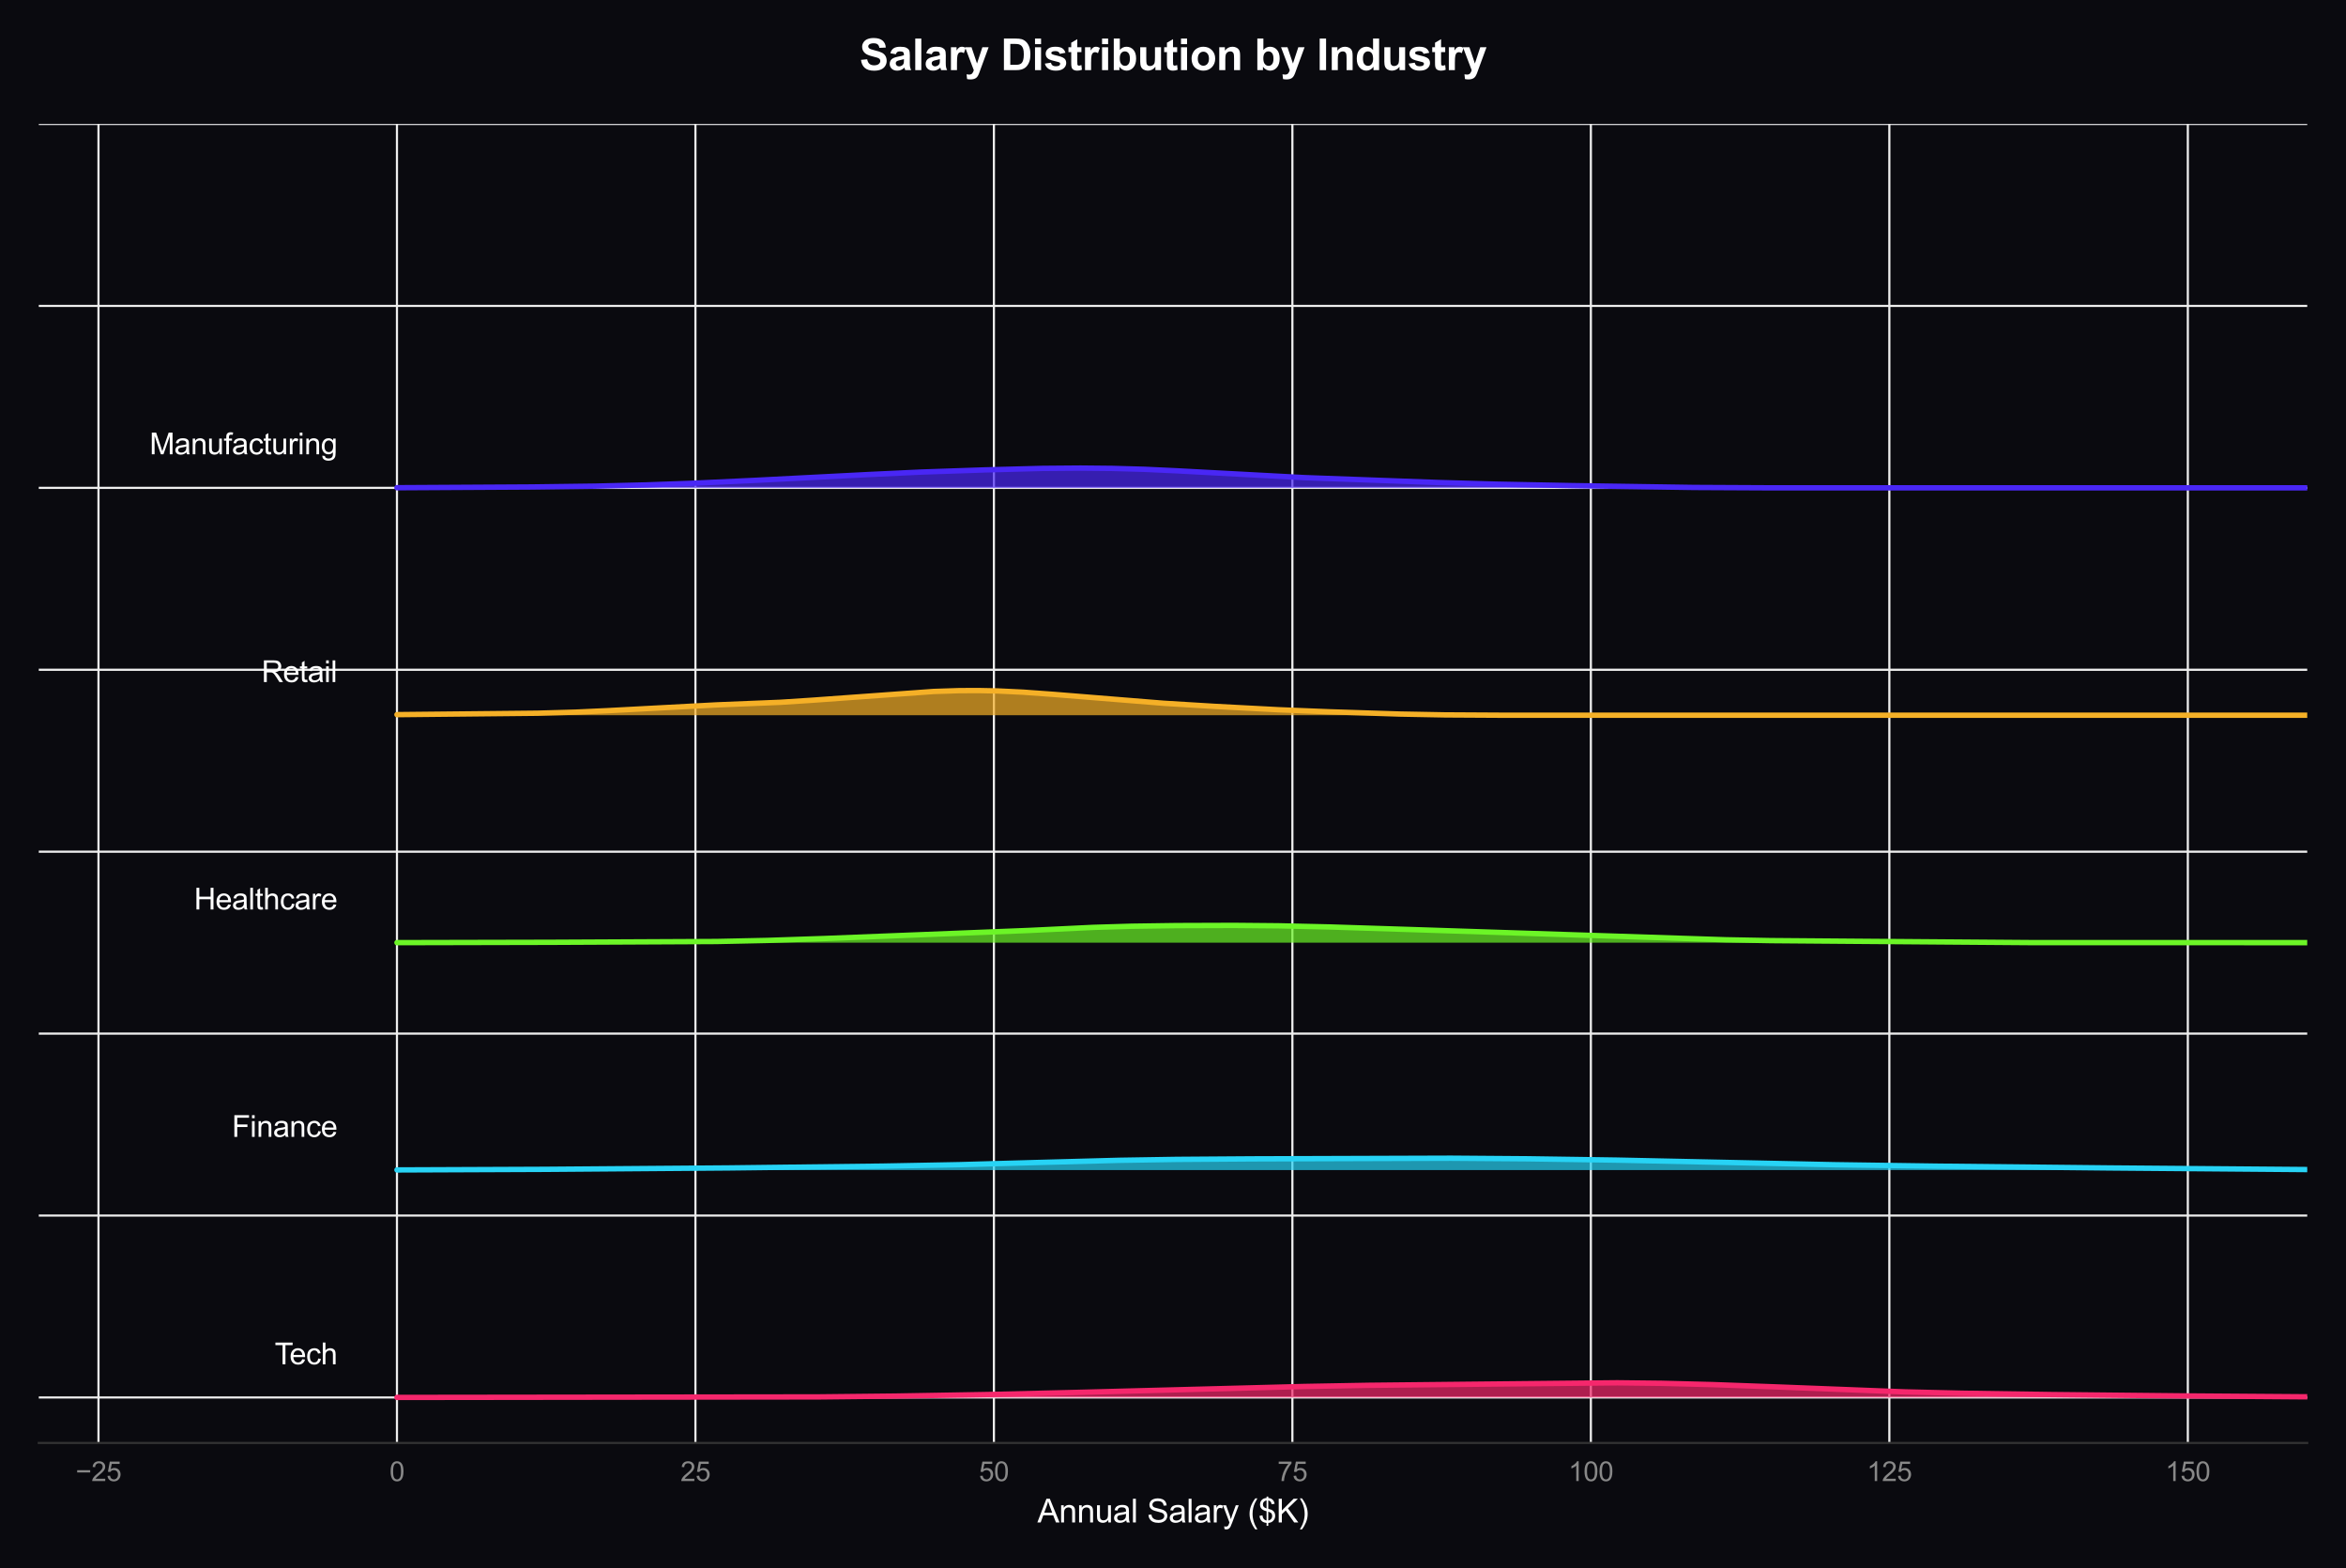 <?xml version="1.0" encoding="utf-8" standalone="no"?>
<!DOCTYPE svg PUBLIC "-//W3C//DTD SVG 1.1//EN"
  "http://www.w3.org/Graphics/SVG/1.1/DTD/svg11.dtd">
<svg xmlns:xlink="http://www.w3.org/1999/xlink" viewBox="0 0 871.2 582.318" xmlns="http://www.w3.org/2000/svg" version="1.1">
 <defs>
  <style type="text/css">*{stroke-linejoin: round; stroke-linecap: butt}</style>
 </defs>
 <g id="figure_1">
  <g id="patch_1">
   <path d="M 0 582.318 
L 871.2 582.318 
L 871.2 0 
L 0 0 
z
" style="fill: #0a0a0f"/>
  </g>
  <g id="axes_1">
   <g id="patch_2">
    <path d="M 14.4 535.866 
L 856.8 535.866 
L 856.8 46.047 
L 14.4 46.047 
z
" style="fill: #0a0a0f"/>
   </g>
   <g id="matplotlib.axis_1">
    <g id="xtick_1">
     <g id="line2d_1">
      <path d="M 36.568 535.866 
L 36.568 46.047 
" clip-path="url(#p31562749cf)" style="fill: none; stroke: #eeeeee; stroke-width: 0.8; stroke-linecap: round"/>
     </g>
     <g id="text_1">
      <!-- −25 -->
      <g style="fill: #888888" transform="translate(28.087 550.024) scale(0.1 -0.1)">
       <defs>
        <path id="ArialMT-2212" d="M 3381 1997 
L 356 1997 
L 356 2522 
L 3381 2522 
L 3381 1997 
z
" transform="scale(0.016)"/>
        <path id="ArialMT-32" d="M 3222 541 
L 3222 0 
L 194 0 
Q 188 203 259 391 
Q 375 700 629 1000 
Q 884 1300 1366 1694 
Q 2113 2306 2375 2664 
Q 2638 3022 2638 3341 
Q 2638 3675 2398 3904 
Q 2159 4134 1775 4134 
Q 1369 4134 1125 3890 
Q 881 3647 878 3216 
L 300 3275 
Q 359 3922 746 4261 
Q 1134 4600 1788 4600 
Q 2447 4600 2831 4234 
Q 3216 3869 3216 3328 
Q 3216 3053 3103 2787 
Q 2991 2522 2730 2228 
Q 2469 1934 1863 1422 
Q 1356 997 1212 845 
Q 1069 694 975 541 
L 3222 541 
z
" transform="scale(0.016)"/>
        <path id="ArialMT-35" d="M 266 1200 
L 856 1250 
Q 922 819 1161 601 
Q 1400 384 1738 384 
Q 2144 384 2425 690 
Q 2706 997 2706 1503 
Q 2706 1984 2436 2262 
Q 2166 2541 1728 2541 
Q 1456 2541 1237 2417 
Q 1019 2294 894 2097 
L 366 2166 
L 809 4519 
L 3088 4519 
L 3088 3981 
L 1259 3981 
L 1013 2750 
Q 1425 3038 1878 3038 
Q 2478 3038 2890 2622 
Q 3303 2206 3303 1553 
Q 3303 931 2941 478 
Q 2500 -78 1738 -78 
Q 1113 -78 717 272 
Q 322 622 266 1200 
z
" transform="scale(0.016)"/>
       </defs>
       <use xlink:href="#ArialMT-2212"/>
       <use xlink:href="#ArialMT-32" transform="translate(58.398 0)"/>
       <use xlink:href="#ArialMT-35" transform="translate(114.014 0)"/>
      </g>
     </g>
    </g>
    <g id="xtick_2">
     <g id="line2d_2">
      <path d="M 147.411 535.866 
L 147.411 46.047 
" clip-path="url(#p31562749cf)" style="fill: none; stroke: #eeeeee; stroke-width: 0.8; stroke-linecap: round"/>
     </g>
     <g id="text_2">
      <!-- 0 -->
      <g style="fill: #888888" transform="translate(144.63 550.024) scale(0.1 -0.1)">
       <defs>
        <path id="ArialMT-30" d="M 266 2259 
Q 266 3072 433 3567 
Q 600 4063 929 4331 
Q 1259 4600 1759 4600 
Q 2128 4600 2406 4451 
Q 2684 4303 2865 4023 
Q 3047 3744 3150 3342 
Q 3253 2941 3253 2259 
Q 3253 1453 3087 958 
Q 2922 463 2592 192 
Q 2263 -78 1759 -78 
Q 1097 -78 719 397 
Q 266 969 266 2259 
z
M 844 2259 
Q 844 1131 1108 757 
Q 1372 384 1759 384 
Q 2147 384 2411 759 
Q 2675 1134 2675 2259 
Q 2675 3391 2411 3762 
Q 2147 4134 1753 4134 
Q 1366 4134 1134 3806 
Q 844 3388 844 2259 
z
" transform="scale(0.016)"/>
       </defs>
       <use xlink:href="#ArialMT-30"/>
      </g>
     </g>
    </g>
    <g id="xtick_3">
     <g id="line2d_3">
      <path d="M 258.253 535.866 
L 258.253 46.047 
" clip-path="url(#p31562749cf)" style="fill: none; stroke: #eeeeee; stroke-width: 0.8; stroke-linecap: round"/>
     </g>
     <g id="text_3">
      <!-- 25 -->
      <g style="fill: #888888" transform="translate(252.692 550.024) scale(0.1 -0.1)">
       <use xlink:href="#ArialMT-32"/>
       <use xlink:href="#ArialMT-35" transform="translate(55.615 0)"/>
      </g>
     </g>
    </g>
    <g id="xtick_4">
     <g id="line2d_4">
      <path d="M 369.095 535.866 
L 369.095 46.047 
" clip-path="url(#p31562749cf)" style="fill: none; stroke: #eeeeee; stroke-width: 0.8; stroke-linecap: round"/>
     </g>
     <g id="text_4">
      <!-- 50 -->
      <g style="fill: #888888" transform="translate(363.534 550.024) scale(0.1 -0.1)">
       <use xlink:href="#ArialMT-35"/>
       <use xlink:href="#ArialMT-30" transform="translate(55.615 0)"/>
      </g>
     </g>
    </g>
    <g id="xtick_5">
     <g id="line2d_5">
      <path d="M 479.937 535.866 
L 479.937 46.047 
" clip-path="url(#p31562749cf)" style="fill: none; stroke: #eeeeee; stroke-width: 0.8; stroke-linecap: round"/>
     </g>
     <g id="text_5">
      <!-- 75 -->
      <g style="fill: #888888" transform="translate(474.376 550.024) scale(0.1 -0.1)">
       <defs>
        <path id="ArialMT-37" d="M 303 3981 
L 303 4522 
L 3269 4522 
L 3269 4084 
Q 2831 3619 2401 2847 
Q 1972 2075 1738 1259 
Q 1569 684 1522 0 
L 944 0 
Q 953 541 1156 1306 
Q 1359 2072 1739 2783 
Q 2119 3494 2547 3981 
L 303 3981 
z
" transform="scale(0.016)"/>
       </defs>
       <use xlink:href="#ArialMT-37"/>
       <use xlink:href="#ArialMT-35" transform="translate(55.615 0)"/>
      </g>
     </g>
    </g>
    <g id="xtick_6">
     <g id="line2d_6">
      <path d="M 590.779 535.866 
L 590.779 46.047 
" clip-path="url(#p31562749cf)" style="fill: none; stroke: #eeeeee; stroke-width: 0.8; stroke-linecap: round"/>
     </g>
     <g id="text_6">
      <!-- 100 -->
      <g style="fill: #888888" transform="translate(582.438 550.024) scale(0.1 -0.1)">
       <defs>
        <path id="ArialMT-31" d="M 2384 0 
L 1822 0 
L 1822 3584 
Q 1619 3391 1289 3197 
Q 959 3003 697 2906 
L 697 3450 
Q 1169 3672 1522 3987 
Q 1875 4303 2022 4600 
L 2384 4600 
L 2384 0 
z
" transform="scale(0.016)"/>
       </defs>
       <use xlink:href="#ArialMT-31"/>
       <use xlink:href="#ArialMT-30" transform="translate(55.615 0)"/>
       <use xlink:href="#ArialMT-30" transform="translate(111.23 0)"/>
      </g>
     </g>
    </g>
    <g id="xtick_7">
     <g id="line2d_7">
      <path d="M 701.621 535.866 
L 701.621 46.047 
" clip-path="url(#p31562749cf)" style="fill: none; stroke: #eeeeee; stroke-width: 0.8; stroke-linecap: round"/>
     </g>
     <g id="text_7">
      <!-- 125 -->
      <g style="fill: #888888" transform="translate(693.28 550.024) scale(0.1 -0.1)">
       <use xlink:href="#ArialMT-31"/>
       <use xlink:href="#ArialMT-32" transform="translate(55.615 0)"/>
       <use xlink:href="#ArialMT-35" transform="translate(111.23 0)"/>
      </g>
     </g>
    </g>
    <g id="xtick_8">
     <g id="line2d_8">
      <path d="M 812.463 535.866 
L 812.463 46.047 
" clip-path="url(#p31562749cf)" style="fill: none; stroke: #eeeeee; stroke-width: 0.8; stroke-linecap: round"/>
     </g>
     <g id="text_8">
      <!-- 150 -->
      <g style="fill: #888888" transform="translate(804.122 550.024) scale(0.1 -0.1)">
       <use xlink:href="#ArialMT-31"/>
       <use xlink:href="#ArialMT-35" transform="translate(55.615 0)"/>
       <use xlink:href="#ArialMT-30" transform="translate(111.23 0)"/>
      </g>
     </g>
    </g>
    <g id="text_9">
     <!-- Annual Salary ($K) -->
     <g style="fill: #ffffff" transform="translate(385.244 565.392) scale(0.12 -0.12)">
      <defs>
       <path id="ArialMT-41" d="M -9 0 
L 1750 4581 
L 2403 4581 
L 4278 0 
L 3588 0 
L 3053 1388 
L 1138 1388 
L 634 0 
L -9 0 
z
M 1313 1881 
L 2866 1881 
L 2388 3150 
Q 2169 3728 2063 4100 
Q 1975 3659 1816 3225 
L 1313 1881 
z
" transform="scale(0.016)"/>
       <path id="ArialMT-6e" d="M 422 0 
L 422 3319 
L 928 3319 
L 928 2847 
Q 1294 3394 1984 3394 
Q 2284 3394 2536 3286 
Q 2788 3178 2913 3003 
Q 3038 2828 3088 2588 
Q 3119 2431 3119 2041 
L 3119 0 
L 2556 0 
L 2556 2019 
Q 2556 2363 2490 2533 
Q 2425 2703 2258 2804 
Q 2091 2906 1866 2906 
Q 1506 2906 1245 2678 
Q 984 2450 984 1813 
L 984 0 
L 422 0 
z
" transform="scale(0.016)"/>
       <path id="ArialMT-75" d="M 2597 0 
L 2597 488 
Q 2209 -75 1544 -75 
Q 1250 -75 995 37 
Q 741 150 617 320 
Q 494 491 444 738 
Q 409 903 409 1263 
L 409 3319 
L 972 3319 
L 972 1478 
Q 972 1038 1006 884 
Q 1059 663 1231 536 
Q 1403 409 1656 409 
Q 1909 409 2131 539 
Q 2353 669 2445 892 
Q 2538 1116 2538 1541 
L 2538 3319 
L 3100 3319 
L 3100 0 
L 2597 0 
z
" transform="scale(0.016)"/>
       <path id="ArialMT-61" d="M 2588 409 
Q 2275 144 1986 34 
Q 1697 -75 1366 -75 
Q 819 -75 525 192 
Q 231 459 231 875 
Q 231 1119 342 1320 
Q 453 1522 633 1644 
Q 813 1766 1038 1828 
Q 1203 1872 1538 1913 
Q 2219 1994 2541 2106 
Q 2544 2222 2544 2253 
Q 2544 2597 2384 2738 
Q 2169 2928 1744 2928 
Q 1347 2928 1158 2789 
Q 969 2650 878 2297 
L 328 2372 
Q 403 2725 575 2942 
Q 747 3159 1072 3276 
Q 1397 3394 1825 3394 
Q 2250 3394 2515 3294 
Q 2781 3194 2906 3042 
Q 3031 2891 3081 2659 
Q 3109 2516 3109 2141 
L 3109 1391 
Q 3109 606 3145 398 
Q 3181 191 3288 0 
L 2700 0 
Q 2613 175 2588 409 
z
M 2541 1666 
Q 2234 1541 1622 1453 
Q 1275 1403 1131 1340 
Q 988 1278 909 1158 
Q 831 1038 831 891 
Q 831 666 1001 516 
Q 1172 366 1500 366 
Q 1825 366 2078 508 
Q 2331 650 2450 897 
Q 2541 1088 2541 1459 
L 2541 1666 
z
" transform="scale(0.016)"/>
       <path id="ArialMT-6c" d="M 409 0 
L 409 4581 
L 972 4581 
L 972 0 
L 409 0 
z
" transform="scale(0.016)"/>
       <path id="ArialMT-20" transform="scale(0.016)"/>
       <path id="ArialMT-53" d="M 288 1472 
L 859 1522 
Q 900 1178 1048 958 
Q 1197 738 1509 602 
Q 1822 466 2213 466 
Q 2559 466 2825 569 
Q 3091 672 3220 851 
Q 3350 1031 3350 1244 
Q 3350 1459 3225 1620 
Q 3100 1781 2813 1891 
Q 2628 1963 1997 2114 
Q 1366 2266 1113 2400 
Q 784 2572 623 2826 
Q 463 3081 463 3397 
Q 463 3744 659 4045 
Q 856 4347 1234 4503 
Q 1613 4659 2075 4659 
Q 2584 4659 2973 4495 
Q 3363 4331 3572 4012 
Q 3781 3694 3797 3291 
L 3216 3247 
Q 3169 3681 2898 3903 
Q 2628 4125 2100 4125 
Q 1550 4125 1298 3923 
Q 1047 3722 1047 3438 
Q 1047 3191 1225 3031 
Q 1400 2872 2139 2705 
Q 2878 2538 3153 2413 
Q 3553 2228 3743 1945 
Q 3934 1663 3934 1294 
Q 3934 928 3725 604 
Q 3516 281 3123 101 
Q 2731 -78 2241 -78 
Q 1619 -78 1198 103 
Q 778 284 539 648 
Q 300 1013 288 1472 
z
" transform="scale(0.016)"/>
       <path id="ArialMT-72" d="M 416 0 
L 416 3319 
L 922 3319 
L 922 2816 
Q 1116 3169 1280 3281 
Q 1444 3394 1641 3394 
Q 1925 3394 2219 3213 
L 2025 2691 
Q 1819 2813 1613 2813 
Q 1428 2813 1281 2702 
Q 1134 2591 1072 2394 
Q 978 2094 978 1738 
L 978 0 
L 416 0 
z
" transform="scale(0.016)"/>
       <path id="ArialMT-79" d="M 397 -1278 
L 334 -750 
Q 519 -800 656 -800 
Q 844 -800 956 -737 
Q 1069 -675 1141 -563 
Q 1194 -478 1313 -144 
Q 1328 -97 1363 -6 
L 103 3319 
L 709 3319 
L 1400 1397 
Q 1534 1031 1641 628 
Q 1738 1016 1872 1384 
L 2581 3319 
L 3144 3319 
L 1881 -56 
Q 1678 -603 1566 -809 
Q 1416 -1088 1222 -1217 
Q 1028 -1347 759 -1347 
Q 597 -1347 397 -1278 
z
" transform="scale(0.016)"/>
       <path id="ArialMT-28" d="M 1497 -1347 
Q 1031 -759 709 28 
Q 388 816 388 1659 
Q 388 2403 628 3084 
Q 909 3875 1497 4659 
L 1900 4659 
Q 1522 4009 1400 3731 
Q 1209 3300 1100 2831 
Q 966 2247 966 1656 
Q 966 153 1900 -1347 
L 1497 -1347 
z
" transform="scale(0.016)"/>
       <path id="ArialMT-24" d="M 1594 -659 
L 1594 -97 
Q 1172 -44 908 92 
Q 644 228 451 531 
Q 259 834 228 1272 
L 794 1378 
Q 859 925 1025 713 
Q 1263 413 1594 378 
L 1594 2169 
Q 1247 2234 884 2438 
Q 616 2588 470 2853 
Q 325 3119 325 3456 
Q 325 4056 750 4428 
Q 1034 4678 1594 4734 
L 1594 5003 
L 1925 5003 
L 1925 4734 
Q 2416 4688 2703 4447 
Q 3072 4141 3147 3606 
L 2566 3519 
Q 2516 3850 2358 4026 
Q 2200 4203 1925 4259 
L 1925 2638 
Q 2350 2531 2488 2472 
Q 2750 2356 2915 2190 
Q 3081 2025 3170 1797 
Q 3259 1569 3259 1303 
Q 3259 719 2887 328 
Q 2516 -63 1925 -91 
L 1925 -659 
L 1594 -659 
z
M 1594 4266 
Q 1266 4216 1077 4003 
Q 888 3791 888 3500 
Q 888 3213 1048 3019 
Q 1209 2825 1594 2709 
L 1594 4266 
z
M 1925 378 
Q 2253 419 2467 662 
Q 2681 906 2681 1266 
Q 2681 1572 2529 1758 
Q 2378 1944 1925 2091 
L 1925 378 
z
" transform="scale(0.016)"/>
       <path id="ArialMT-4b" d="M 469 0 
L 469 4581 
L 1075 4581 
L 1075 2309 
L 3350 4581 
L 4172 4581 
L 2250 2725 
L 4256 0 
L 3456 0 
L 1825 2319 
L 1075 1588 
L 1075 0 
L 469 0 
z
" transform="scale(0.016)"/>
       <path id="ArialMT-29" d="M 791 -1347 
L 388 -1347 
Q 1322 153 1322 1656 
Q 1322 2244 1188 2822 
Q 1081 3291 891 3722 
Q 769 4003 388 4659 
L 791 4659 
Q 1378 3875 1659 3084 
Q 1900 2403 1900 1659 
Q 1900 816 1576 28 
Q 1253 -759 791 -1347 
z
" transform="scale(0.016)"/>
      </defs>
      <use xlink:href="#ArialMT-41"/>
      <use xlink:href="#ArialMT-6e" transform="translate(66.699 0)"/>
      <use xlink:href="#ArialMT-6e" transform="translate(122.314 0)"/>
      <use xlink:href="#ArialMT-75" transform="translate(177.93 0)"/>
      <use xlink:href="#ArialMT-61" transform="translate(233.545 0)"/>
      <use xlink:href="#ArialMT-6c" transform="translate(289.16 0)"/>
      <use xlink:href="#ArialMT-20" transform="translate(311.377 0)"/>
      <use xlink:href="#ArialMT-53" transform="translate(339.16 0)"/>
      <use xlink:href="#ArialMT-61" transform="translate(405.859 0)"/>
      <use xlink:href="#ArialMT-6c" transform="translate(461.475 0)"/>
      <use xlink:href="#ArialMT-61" transform="translate(483.691 0)"/>
      <use xlink:href="#ArialMT-72" transform="translate(539.307 0)"/>
      <use xlink:href="#ArialMT-79" transform="translate(572.607 0)"/>
      <use xlink:href="#ArialMT-20" transform="translate(622.607 0)"/>
      <use xlink:href="#ArialMT-28" transform="translate(650.391 0)"/>
      <use xlink:href="#ArialMT-24" transform="translate(683.691 0)"/>
      <use xlink:href="#ArialMT-4b" transform="translate(739.307 0)"/>
      <use xlink:href="#ArialMT-29" transform="translate(806.006 0)"/>
     </g>
    </g>
   </g>
   <g id="matplotlib.axis_2">
    <g id="ytick_1">
     <g id="line2d_9">
      <path d="M 14.4 518.976 
L 856.8 518.976 
" clip-path="url(#p31562749cf)" style="fill: none; stroke: #eeeeee; stroke-width: 0.8; stroke-linecap: round"/>
     </g>
    </g>
    <g id="ytick_2">
     <g id="line2d_10">
      <path d="M 14.4 451.415 
L 856.8 451.415 
" clip-path="url(#p31562749cf)" style="fill: none; stroke: #eeeeee; stroke-width: 0.8; stroke-linecap: round"/>
     </g>
    </g>
    <g id="ytick_3">
     <g id="line2d_11">
      <path d="M 14.4 383.854 
L 856.8 383.854 
" clip-path="url(#p31562749cf)" style="fill: none; stroke: #eeeeee; stroke-width: 0.8; stroke-linecap: round"/>
     </g>
    </g>
    <g id="ytick_4">
     <g id="line2d_12">
      <path d="M 14.4 316.292 
L 856.8 316.292 
" clip-path="url(#p31562749cf)" style="fill: none; stroke: #eeeeee; stroke-width: 0.8; stroke-linecap: round"/>
     </g>
    </g>
    <g id="ytick_5">
     <g id="line2d_13">
      <path d="M 14.4 248.731 
L 856.8 248.731 
" clip-path="url(#p31562749cf)" style="fill: none; stroke: #eeeeee; stroke-width: 0.8; stroke-linecap: round"/>
     </g>
    </g>
    <g id="ytick_6">
     <g id="line2d_14">
      <path d="M 14.4 181.17 
L 856.8 181.17 
" clip-path="url(#p31562749cf)" style="fill: none; stroke: #eeeeee; stroke-width: 0.8; stroke-linecap: round"/>
     </g>
    </g>
    <g id="ytick_7">
     <g id="line2d_15">
      <path d="M 14.4 113.609 
L 856.8 113.609 
" clip-path="url(#p31562749cf)" style="fill: none; stroke: #eeeeee; stroke-width: 0.8; stroke-linecap: round"/>
     </g>
    </g>
    <g id="ytick_8">
     <g id="line2d_16">
      <path d="M 14.4 46.047 
L 856.8 46.047 
" clip-path="url(#p31562749cf)" style="fill: none; stroke: #eeeeee; stroke-width: 0.8; stroke-linecap: round"/>
     </g>
    </g>
   </g>
   <g id="FillBetweenPolyCollection_1">
    <defs>
     <path id="m9baa44c158" d="M 147.411 -63.352 
L 147.411 -63.342 
L 149.783 -63.342 
L 152.156 -63.342 
L 154.528 -63.342 
L 156.901 -63.342 
L 159.273 -63.342 
L 161.646 -63.342 
L 164.018 -63.342 
L 166.391 -63.342 
L 168.763 -63.342 
L 171.136 -63.342 
L 173.508 -63.342 
L 175.881 -63.342 
L 178.254 -63.342 
L 180.626 -63.342 
L 182.999 -63.342 
L 185.371 -63.342 
L 187.744 -63.342 
L 190.116 -63.342 
L 192.489 -63.342 
L 194.861 -63.342 
L 197.234 -63.342 
L 199.606 -63.342 
L 201.979 -63.342 
L 204.351 -63.342 
L 206.724 -63.342 
L 209.097 -63.342 
L 211.469 -63.342 
L 213.842 -63.342 
L 216.214 -63.342 
L 218.587 -63.342 
L 220.959 -63.342 
L 223.332 -63.342 
L 225.704 -63.342 
L 228.077 -63.342 
L 230.449 -63.342 
L 232.822 -63.342 
L 235.195 -63.342 
L 237.567 -63.342 
L 239.94 -63.342 
L 242.312 -63.342 
L 244.685 -63.342 
L 247.057 -63.342 
L 249.43 -63.342 
L 251.802 -63.342 
L 254.175 -63.342 
L 256.547 -63.342 
L 258.92 -63.342 
L 261.292 -63.342 
L 263.665 -63.342 
L 266.038 -63.342 
L 268.41 -63.342 
L 270.783 -63.342 
L 273.155 -63.342 
L 275.528 -63.342 
L 277.9 -63.342 
L 280.273 -63.342 
L 282.645 -63.342 
L 285.018 -63.342 
L 287.39 -63.342 
L 289.763 -63.342 
L 292.135 -63.342 
L 294.508 -63.342 
L 296.881 -63.342 
L 299.253 -63.342 
L 301.626 -63.342 
L 303.998 -63.342 
L 306.371 -63.342 
L 308.743 -63.342 
L 311.116 -63.342 
L 313.488 -63.342 
L 315.861 -63.342 
L 318.233 -63.342 
L 320.606 -63.342 
L 322.978 -63.342 
L 325.351 -63.342 
L 327.724 -63.342 
L 330.096 -63.342 
L 332.469 -63.342 
L 334.841 -63.342 
L 337.214 -63.342 
L 339.586 -63.342 
L 341.959 -63.342 
L 344.331 -63.342 
L 346.704 -63.342 
L 349.076 -63.342 
L 351.449 -63.342 
L 353.822 -63.342 
L 356.194 -63.342 
L 358.567 -63.342 
L 360.939 -63.342 
L 363.312 -63.342 
L 365.684 -63.342 
L 368.057 -63.342 
L 370.429 -63.342 
L 372.802 -63.342 
L 375.174 -63.342 
L 377.547 -63.342 
L 379.919 -63.342 
L 382.292 -63.342 
L 384.665 -63.342 
L 387.037 -63.342 
L 389.41 -63.342 
L 391.782 -63.342 
L 394.155 -63.342 
L 396.527 -63.342 
L 398.9 -63.342 
L 401.272 -63.342 
L 403.645 -63.342 
L 406.017 -63.342 
L 408.39 -63.342 
L 410.762 -63.342 
L 413.135 -63.342 
L 415.508 -63.342 
L 417.88 -63.342 
L 420.253 -63.342 
L 422.625 -63.342 
L 424.998 -63.342 
L 427.37 -63.342 
L 429.743 -63.342 
L 432.115 -63.342 
L 434.488 -63.342 
L 436.86 -63.342 
L 439.233 -63.342 
L 441.605 -63.342 
L 443.978 -63.342 
L 446.351 -63.342 
L 448.723 -63.342 
L 451.096 -63.342 
L 453.468 -63.342 
L 455.841 -63.342 
L 458.213 -63.342 
L 460.586 -63.342 
L 462.958 -63.342 
L 465.331 -63.342 
L 467.703 -63.342 
L 470.076 -63.342 
L 472.449 -63.342 
L 474.821 -63.342 
L 477.194 -63.342 
L 479.566 -63.342 
L 481.939 -63.342 
L 484.311 -63.342 
L 486.684 -63.342 
L 489.056 -63.342 
L 491.429 -63.342 
L 493.801 -63.342 
L 496.174 -63.342 
L 498.546 -63.342 
L 500.919 -63.342 
L 503.292 -63.342 
L 505.664 -63.342 
L 508.037 -63.342 
L 510.409 -63.342 
L 512.782 -63.342 
L 515.154 -63.342 
L 517.527 -63.342 
L 519.899 -63.342 
L 522.272 -63.342 
L 524.644 -63.342 
L 527.017 -63.342 
L 529.389 -63.342 
L 531.762 -63.342 
L 534.135 -63.342 
L 536.507 -63.342 
L 538.88 -63.342 
L 541.252 -63.342 
L 543.625 -63.342 
L 545.997 -63.342 
L 548.37 -63.342 
L 550.742 -63.342 
L 553.115 -63.342 
L 555.487 -63.342 
L 557.86 -63.342 
L 560.232 -63.342 
L 562.605 -63.342 
L 564.978 -63.342 
L 567.35 -63.342 
L 569.723 -63.342 
L 572.095 -63.342 
L 574.468 -63.342 
L 576.84 -63.342 
L 579.213 -63.342 
L 581.585 -63.342 
L 583.958 -63.342 
L 586.33 -63.342 
L 588.703 -63.342 
L 591.076 -63.342 
L 593.448 -63.342 
L 595.821 -63.342 
L 598.193 -63.342 
L 600.566 -63.342 
L 602.938 -63.342 
L 605.311 -63.342 
L 607.683 -63.342 
L 610.056 -63.342 
L 612.428 -63.342 
L 614.801 -63.342 
L 617.173 -63.342 
L 619.546 -63.342 
L 621.919 -63.342 
L 624.291 -63.342 
L 626.664 -63.342 
L 629.036 -63.342 
L 631.409 -63.342 
L 633.781 -63.342 
L 636.154 -63.342 
L 638.526 -63.342 
L 640.899 -63.342 
L 643.271 -63.342 
L 645.644 -63.342 
L 648.016 -63.342 
L 650.389 -63.342 
L 652.762 -63.342 
L 655.134 -63.342 
L 657.507 -63.342 
L 659.879 -63.342 
L 662.252 -63.342 
L 664.624 -63.342 
L 666.997 -63.342 
L 669.369 -63.342 
L 671.742 -63.342 
L 674.114 -63.342 
L 676.487 -63.342 
L 678.859 -63.342 
L 681.232 -63.342 
L 683.605 -63.342 
L 685.977 -63.342 
L 688.35 -63.342 
L 690.722 -63.342 
L 693.095 -63.342 
L 695.467 -63.342 
L 697.84 -63.342 
L 700.212 -63.342 
L 702.585 -63.342 
L 704.957 -63.342 
L 707.33 -63.342 
L 709.703 -63.342 
L 712.075 -63.342 
L 714.448 -63.342 
L 716.82 -63.342 
L 719.193 -63.342 
L 721.565 -63.342 
L 723.938 -63.342 
L 726.31 -63.342 
L 728.683 -63.342 
L 731.055 -63.342 
L 733.428 -63.342 
L 735.8 -63.342 
L 738.173 -63.342 
L 740.546 -63.342 
L 742.918 -63.342 
L 745.291 -63.342 
L 747.663 -63.342 
L 750.036 -63.342 
L 752.408 -63.342 
L 754.781 -63.342 
L 757.153 -63.342 
L 759.526 -63.342 
L 761.898 -63.342 
L 764.271 -63.342 
L 766.643 -63.342 
L 769.016 -63.342 
L 771.389 -63.342 
L 773.761 -63.342 
L 776.134 -63.342 
L 778.506 -63.342 
L 780.879 -63.342 
L 783.251 -63.342 
L 785.624 -63.342 
L 787.996 -63.342 
L 790.369 -63.342 
L 792.741 -63.342 
L 795.114 -63.342 
L 797.486 -63.342 
L 799.859 -63.342 
L 802.232 -63.342 
L 804.604 -63.342 
L 806.977 -63.342 
L 809.349 -63.342 
L 811.722 -63.342 
L 814.094 -63.342 
L 816.467 -63.342 
L 818.839 -63.342 
L 821.212 -63.342 
L 823.584 -63.342 
L 825.957 -63.342 
L 828.33 -63.342 
L 830.702 -63.342 
L 833.075 -63.342 
L 835.447 -63.342 
L 837.82 -63.342 
L 840.192 -63.342 
L 842.565 -63.342 
L 844.937 -63.342 
L 847.31 -63.342 
L 849.682 -63.342 
L 852.055 -63.342 
L 854.427 -63.342 
L 856.8 -63.342 
L 856.8 -63.581 
L 856.8 -63.581 
L 854.427 -63.595 
L 852.055 -63.609 
L 849.682 -63.624 
L 847.31 -63.64 
L 844.937 -63.656 
L 842.565 -63.672 
L 840.192 -63.689 
L 837.82 -63.706 
L 835.447 -63.723 
L 833.075 -63.741 
L 830.702 -63.758 
L 828.33 -63.777 
L 825.957 -63.795 
L 823.584 -63.814 
L 821.212 -63.832 
L 818.839 -63.851 
L 816.467 -63.871 
L 814.094 -63.89 
L 811.722 -63.909 
L 809.349 -63.929 
L 806.977 -63.949 
L 804.604 -63.969 
L 802.232 -63.99 
L 799.859 -64.011 
L 797.486 -64.032 
L 795.114 -64.053 
L 792.741 -64.075 
L 790.369 -64.098 
L 787.996 -64.121 
L 785.624 -64.144 
L 783.251 -64.169 
L 780.879 -64.193 
L 778.506 -64.219 
L 776.134 -64.245 
L 773.761 -64.272 
L 771.389 -64.299 
L 769.016 -64.327 
L 766.643 -64.356 
L 764.271 -64.385 
L 761.898 -64.415 
L 759.526 -64.445 
L 757.153 -64.476 
L 754.781 -64.507 
L 752.408 -64.54 
L 750.036 -64.572 
L 747.663 -64.606 
L 745.291 -64.64 
L 742.918 -64.675 
L 740.546 -64.711 
L 738.173 -64.749 
L 735.8 -64.787 
L 733.428 -64.827 
L 731.055 -64.869 
L 728.683 -64.912 
L 726.31 -64.958 
L 723.938 -65.006 
L 721.565 -65.056 
L 719.193 -65.109 
L 716.82 -65.165 
L 714.448 -65.224 
L 712.075 -65.286 
L 709.703 -65.351 
L 707.33 -65.42 
L 704.957 -65.491 
L 702.585 -65.567 
L 700.212 -65.645 
L 697.84 -65.727 
L 695.467 -65.811 
L 693.095 -65.899 
L 690.722 -65.989 
L 688.35 -66.081 
L 685.977 -66.175 
L 683.605 -66.271 
L 681.232 -66.368 
L 678.859 -66.467 
L 676.487 -66.566 
L 674.114 -66.665 
L 671.742 -66.765 
L 669.369 -66.865 
L 666.997 -66.964 
L 664.624 -67.062 
L 662.252 -67.159 
L 659.879 -67.255 
L 657.507 -67.35 
L 655.134 -67.443 
L 652.762 -67.534 
L 650.389 -67.624 
L 648.016 -67.711 
L 645.644 -67.797 
L 643.271 -67.88 
L 640.899 -67.96 
L 638.526 -68.039 
L 636.154 -68.114 
L 633.781 -68.187 
L 631.409 -68.256 
L 629.036 -68.323 
L 626.664 -68.385 
L 624.291 -68.445 
L 621.919 -68.5 
L 619.546 -68.551 
L 617.173 -68.598 
L 614.801 -68.64 
L 612.428 -68.678 
L 610.056 -68.71 
L 607.683 -68.738 
L 605.311 -68.76 
L 602.938 -68.778 
L 600.566 -68.79 
L 598.193 -68.796 
L 595.821 -68.798 
L 593.448 -68.795 
L 591.076 -68.787 
L 588.703 -68.775 
L 586.33 -68.759 
L 583.958 -68.739 
L 581.585 -68.715 
L 579.213 -68.689 
L 576.84 -68.66 
L 574.468 -68.629 
L 572.095 -68.597 
L 569.723 -68.563 
L 567.35 -68.529 
L 564.978 -68.495 
L 562.605 -68.46 
L 560.232 -68.427 
L 557.86 -68.393 
L 555.487 -68.361 
L 553.115 -68.33 
L 550.742 -68.3 
L 548.37 -68.272 
L 545.997 -68.245 
L 543.625 -68.219 
L 541.252 -68.194 
L 538.88 -68.17 
L 536.507 -68.147 
L 534.135 -68.125 
L 531.762 -68.104 
L 529.389 -68.082 
L 527.017 -68.06 
L 524.644 -68.039 
L 522.272 -68.016 
L 519.899 -67.992 
L 517.527 -67.968 
L 515.154 -67.942 
L 512.782 -67.914 
L 510.409 -67.885 
L 508.037 -67.853 
L 505.664 -67.82 
L 503.292 -67.784 
L 500.919 -67.746 
L 498.546 -67.706 
L 496.174 -67.664 
L 493.801 -67.62 
L 491.429 -67.573 
L 489.056 -67.524 
L 486.684 -67.474 
L 484.311 -67.422 
L 481.939 -67.368 
L 479.566 -67.312 
L 477.194 -67.256 
L 474.821 -67.198 
L 472.449 -67.14 
L 470.076 -67.081 
L 467.703 -67.021 
L 465.331 -66.96 
L 462.958 -66.9 
L 460.586 -66.839 
L 458.213 -66.778 
L 455.841 -66.717 
L 453.468 -66.656 
L 451.096 -66.595 
L 448.723 -66.534 
L 446.351 -66.472 
L 443.978 -66.411 
L 441.605 -66.35 
L 439.233 -66.288 
L 436.86 -66.226 
L 434.488 -66.164 
L 432.115 -66.102 
L 429.743 -66.039 
L 427.37 -65.976 
L 424.998 -65.912 
L 422.625 -65.848 
L 420.253 -65.783 
L 417.88 -65.718 
L 415.508 -65.653 
L 413.135 -65.587 
L 410.762 -65.522 
L 408.39 -65.456 
L 406.017 -65.39 
L 403.645 -65.325 
L 401.272 -65.259 
L 398.9 -65.195 
L 396.527 -65.131 
L 394.155 -65.068 
L 391.782 -65.006 
L 389.41 -64.944 
L 387.037 -64.884 
L 384.665 -64.826 
L 382.292 -64.768 
L 379.919 -64.712 
L 377.547 -64.658 
L 375.174 -64.605 
L 372.802 -64.553 
L 370.429 -64.503 
L 368.057 -64.454 
L 365.684 -64.406 
L 363.312 -64.359 
L 360.939 -64.314 
L 358.567 -64.27 
L 356.194 -64.227 
L 353.822 -64.185 
L 351.449 -64.144 
L 349.076 -64.104 
L 346.704 -64.064 
L 344.331 -64.026 
L 341.959 -63.989 
L 339.586 -63.952 
L 337.214 -63.917 
L 334.841 -63.882 
L 332.469 -63.849 
L 330.096 -63.816 
L 327.724 -63.785 
L 325.351 -63.755 
L 322.978 -63.727 
L 320.606 -63.7 
L 318.233 -63.674 
L 315.861 -63.65 
L 313.488 -63.627 
L 311.116 -63.606 
L 308.743 -63.586 
L 306.371 -63.567 
L 303.998 -63.551 
L 301.626 -63.535 
L 299.253 -63.521 
L 296.881 -63.508 
L 294.508 -63.497 
L 292.135 -63.487 
L 289.763 -63.477 
L 287.39 -63.469 
L 285.018 -63.462 
L 282.645 -63.455 
L 280.273 -63.449 
L 277.9 -63.444 
L 275.528 -63.44 
L 273.155 -63.436 
L 270.783 -63.432 
L 268.41 -63.429 
L 266.038 -63.426 
L 263.665 -63.424 
L 261.292 -63.422 
L 258.92 -63.42 
L 256.547 -63.419 
L 254.175 -63.417 
L 251.802 -63.416 
L 249.43 -63.415 
L 247.057 -63.415 
L 244.685 -63.414 
L 242.312 -63.413 
L 239.94 -63.413 
L 237.567 -63.413 
L 235.195 -63.413 
L 232.822 -63.413 
L 230.449 -63.413 
L 228.077 -63.413 
L 225.704 -63.413 
L 223.332 -63.413 
L 220.959 -63.412 
L 218.587 -63.412 
L 216.214 -63.412 
L 213.842 -63.411 
L 211.469 -63.41 
L 209.097 -63.409 
L 206.724 -63.408 
L 204.351 -63.407 
L 201.979 -63.405 
L 199.606 -63.403 
L 197.234 -63.402 
L 194.861 -63.399 
L 192.489 -63.397 
L 190.116 -63.395 
L 187.744 -63.392 
L 185.371 -63.389 
L 182.999 -63.387 
L 180.626 -63.384 
L 178.254 -63.381 
L 175.881 -63.378 
L 173.508 -63.376 
L 171.136 -63.373 
L 168.763 -63.37 
L 166.391 -63.368 
L 164.018 -63.365 
L 161.646 -63.363 
L 159.273 -63.361 
L 156.901 -63.359 
L 154.528 -63.357 
L 152.156 -63.355 
L 149.783 -63.354 
L 147.411 -63.352 
z
"/>
    </defs>
    <g clip-path="url(#p31562749cf)">
     <use xlink:href="#m9baa44c158" x="0" y="582.318" style="fill: #f5276c; fill-opacity: 0.7"/>
    </g>
   </g>
   <g id="FillBetweenPolyCollection_2">
    <defs>
     <path id="m43083463b9" d="M 147.411 -147.838 
L 147.411 -147.793 
L 149.783 -147.793 
L 152.156 -147.793 
L 154.528 -147.793 
L 156.901 -147.793 
L 159.273 -147.793 
L 161.646 -147.793 
L 164.018 -147.793 
L 166.391 -147.793 
L 168.763 -147.793 
L 171.136 -147.793 
L 173.508 -147.793 
L 175.881 -147.793 
L 178.254 -147.793 
L 180.626 -147.793 
L 182.999 -147.793 
L 185.371 -147.793 
L 187.744 -147.793 
L 190.116 -147.793 
L 192.489 -147.793 
L 194.861 -147.793 
L 197.234 -147.793 
L 199.606 -147.793 
L 201.979 -147.793 
L 204.351 -147.793 
L 206.724 -147.793 
L 209.097 -147.793 
L 211.469 -147.793 
L 213.842 -147.793 
L 216.214 -147.793 
L 218.587 -147.793 
L 220.959 -147.793 
L 223.332 -147.793 
L 225.704 -147.793 
L 228.077 -147.793 
L 230.449 -147.793 
L 232.822 -147.793 
L 235.195 -147.793 
L 237.567 -147.793 
L 239.94 -147.793 
L 242.312 -147.793 
L 244.685 -147.793 
L 247.057 -147.793 
L 249.43 -147.793 
L 251.802 -147.793 
L 254.175 -147.793 
L 256.547 -147.793 
L 258.92 -147.793 
L 261.292 -147.793 
L 263.665 -147.793 
L 266.038 -147.793 
L 268.41 -147.793 
L 270.783 -147.793 
L 273.155 -147.793 
L 275.528 -147.793 
L 277.9 -147.793 
L 280.273 -147.793 
L 282.645 -147.793 
L 285.018 -147.793 
L 287.39 -147.793 
L 289.763 -147.793 
L 292.135 -147.793 
L 294.508 -147.793 
L 296.881 -147.793 
L 299.253 -147.793 
L 301.626 -147.793 
L 303.998 -147.793 
L 306.371 -147.793 
L 308.743 -147.793 
L 311.116 -147.793 
L 313.488 -147.793 
L 315.861 -147.793 
L 318.233 -147.793 
L 320.606 -147.793 
L 322.978 -147.793 
L 325.351 -147.793 
L 327.724 -147.793 
L 330.096 -147.793 
L 332.469 -147.793 
L 334.841 -147.793 
L 337.214 -147.793 
L 339.586 -147.793 
L 341.959 -147.793 
L 344.331 -147.793 
L 346.704 -147.793 
L 349.076 -147.793 
L 351.449 -147.793 
L 353.822 -147.793 
L 356.194 -147.793 
L 358.567 -147.793 
L 360.939 -147.793 
L 363.312 -147.793 
L 365.684 -147.793 
L 368.057 -147.793 
L 370.429 -147.793 
L 372.802 -147.793 
L 375.174 -147.793 
L 377.547 -147.793 
L 379.919 -147.793 
L 382.292 -147.793 
L 384.665 -147.793 
L 387.037 -147.793 
L 389.41 -147.793 
L 391.782 -147.793 
L 394.155 -147.793 
L 396.527 -147.793 
L 398.9 -147.793 
L 401.272 -147.793 
L 403.645 -147.793 
L 406.017 -147.793 
L 408.39 -147.793 
L 410.762 -147.793 
L 413.135 -147.793 
L 415.508 -147.793 
L 417.88 -147.793 
L 420.253 -147.793 
L 422.625 -147.793 
L 424.998 -147.793 
L 427.37 -147.793 
L 429.743 -147.793 
L 432.115 -147.793 
L 434.488 -147.793 
L 436.86 -147.793 
L 439.233 -147.793 
L 441.605 -147.793 
L 443.978 -147.793 
L 446.351 -147.793 
L 448.723 -147.793 
L 451.096 -147.793 
L 453.468 -147.793 
L 455.841 -147.793 
L 458.213 -147.793 
L 460.586 -147.793 
L 462.958 -147.793 
L 465.331 -147.793 
L 467.703 -147.793 
L 470.076 -147.793 
L 472.449 -147.793 
L 474.821 -147.793 
L 477.194 -147.793 
L 479.566 -147.793 
L 481.939 -147.793 
L 484.311 -147.793 
L 486.684 -147.793 
L 489.056 -147.793 
L 491.429 -147.793 
L 493.801 -147.793 
L 496.174 -147.793 
L 498.546 -147.793 
L 500.919 -147.793 
L 503.292 -147.793 
L 505.664 -147.793 
L 508.037 -147.793 
L 510.409 -147.793 
L 512.782 -147.793 
L 515.154 -147.793 
L 517.527 -147.793 
L 519.899 -147.793 
L 522.272 -147.793 
L 524.644 -147.793 
L 527.017 -147.793 
L 529.389 -147.793 
L 531.762 -147.793 
L 534.135 -147.793 
L 536.507 -147.793 
L 538.88 -147.793 
L 541.252 -147.793 
L 543.625 -147.793 
L 545.997 -147.793 
L 548.37 -147.793 
L 550.742 -147.793 
L 553.115 -147.793 
L 555.487 -147.793 
L 557.86 -147.793 
L 560.232 -147.793 
L 562.605 -147.793 
L 564.978 -147.793 
L 567.35 -147.793 
L 569.723 -147.793 
L 572.095 -147.793 
L 574.468 -147.793 
L 576.84 -147.793 
L 579.213 -147.793 
L 581.585 -147.793 
L 583.958 -147.793 
L 586.33 -147.793 
L 588.703 -147.793 
L 591.076 -147.793 
L 593.448 -147.793 
L 595.821 -147.793 
L 598.193 -147.793 
L 600.566 -147.793 
L 602.938 -147.793 
L 605.311 -147.793 
L 607.683 -147.793 
L 610.056 -147.793 
L 612.428 -147.793 
L 614.801 -147.793 
L 617.173 -147.793 
L 619.546 -147.793 
L 621.919 -147.793 
L 624.291 -147.793 
L 626.664 -147.793 
L 629.036 -147.793 
L 631.409 -147.793 
L 633.781 -147.793 
L 636.154 -147.793 
L 638.526 -147.793 
L 640.899 -147.793 
L 643.271 -147.793 
L 645.644 -147.793 
L 648.016 -147.793 
L 650.389 -147.793 
L 652.762 -147.793 
L 655.134 -147.793 
L 657.507 -147.793 
L 659.879 -147.793 
L 662.252 -147.793 
L 664.624 -147.793 
L 666.997 -147.793 
L 669.369 -147.793 
L 671.742 -147.793 
L 674.114 -147.793 
L 676.487 -147.793 
L 678.859 -147.793 
L 681.232 -147.793 
L 683.605 -147.793 
L 685.977 -147.793 
L 688.35 -147.793 
L 690.722 -147.793 
L 693.095 -147.793 
L 695.467 -147.793 
L 697.84 -147.793 
L 700.212 -147.793 
L 702.585 -147.793 
L 704.957 -147.793 
L 707.33 -147.793 
L 709.703 -147.793 
L 712.075 -147.793 
L 714.448 -147.793 
L 716.82 -147.793 
L 719.193 -147.793 
L 721.565 -147.793 
L 723.938 -147.793 
L 726.31 -147.793 
L 728.683 -147.793 
L 731.055 -147.793 
L 733.428 -147.793 
L 735.8 -147.793 
L 738.173 -147.793 
L 740.546 -147.793 
L 742.918 -147.793 
L 745.291 -147.793 
L 747.663 -147.793 
L 750.036 -147.793 
L 752.408 -147.793 
L 754.781 -147.793 
L 757.153 -147.793 
L 759.526 -147.793 
L 761.898 -147.793 
L 764.271 -147.793 
L 766.643 -147.793 
L 769.016 -147.793 
L 771.389 -147.793 
L 773.761 -147.793 
L 776.134 -147.793 
L 778.506 -147.793 
L 780.879 -147.793 
L 783.251 -147.793 
L 785.624 -147.793 
L 787.996 -147.793 
L 790.369 -147.793 
L 792.741 -147.793 
L 795.114 -147.793 
L 797.486 -147.793 
L 799.859 -147.793 
L 802.232 -147.793 
L 804.604 -147.793 
L 806.977 -147.793 
L 809.349 -147.793 
L 811.722 -147.793 
L 814.094 -147.793 
L 816.467 -147.793 
L 818.839 -147.793 
L 821.212 -147.793 
L 823.584 -147.793 
L 825.957 -147.793 
L 828.33 -147.793 
L 830.702 -147.793 
L 833.075 -147.793 
L 835.447 -147.793 
L 837.82 -147.793 
L 840.192 -147.793 
L 842.565 -147.793 
L 844.937 -147.793 
L 847.31 -147.793 
L 849.682 -147.793 
L 852.055 -147.793 
L 854.427 -147.793 
L 856.8 -147.793 
L 856.8 -147.976 
L 856.8 -147.976 
L 854.427 -147.99 
L 852.055 -148.005 
L 849.682 -148.02 
L 847.31 -148.037 
L 844.937 -148.054 
L 842.565 -148.071 
L 840.192 -148.09 
L 837.82 -148.108 
L 835.447 -148.127 
L 833.075 -148.147 
L 830.702 -148.167 
L 828.33 -148.187 
L 825.957 -148.207 
L 823.584 -148.228 
L 821.212 -148.249 
L 818.839 -148.269 
L 816.467 -148.29 
L 814.094 -148.311 
L 811.722 -148.332 
L 809.349 -148.352 
L 806.977 -148.373 
L 804.604 -148.394 
L 802.232 -148.414 
L 799.859 -148.435 
L 797.486 -148.455 
L 795.114 -148.475 
L 792.741 -148.496 
L 790.369 -148.516 
L 787.996 -148.536 
L 785.624 -148.557 
L 783.251 -148.577 
L 780.879 -148.598 
L 778.506 -148.619 
L 776.134 -148.64 
L 773.761 -148.661 
L 771.389 -148.682 
L 769.016 -148.704 
L 766.643 -148.726 
L 764.271 -148.749 
L 761.898 -148.771 
L 759.526 -148.794 
L 757.153 -148.818 
L 754.781 -148.842 
L 752.408 -148.866 
L 750.036 -148.891 
L 747.663 -148.916 
L 745.291 -148.941 
L 742.918 -148.967 
L 740.546 -148.993 
L 738.173 -149.019 
L 735.8 -149.045 
L 733.428 -149.072 
L 731.055 -149.099 
L 728.683 -149.127 
L 726.31 -149.155 
L 723.938 -149.183 
L 721.565 -149.211 
L 719.193 -149.239 
L 716.82 -149.268 
L 714.448 -149.298 
L 712.075 -149.327 
L 709.703 -149.358 
L 707.33 -149.388 
L 704.957 -149.42 
L 702.585 -149.451 
L 700.212 -149.484 
L 697.84 -149.517 
L 695.467 -149.551 
L 693.095 -149.586 
L 690.722 -149.622 
L 688.35 -149.659 
L 685.977 -149.697 
L 683.605 -149.736 
L 681.232 -149.776 
L 678.859 -149.817 
L 676.487 -149.859 
L 674.114 -149.903 
L 671.742 -149.948 
L 669.369 -149.994 
L 666.997 -150.041 
L 664.624 -150.089 
L 662.252 -150.138 
L 659.879 -150.189 
L 657.507 -150.24 
L 655.134 -150.293 
L 652.762 -150.346 
L 650.389 -150.4 
L 648.016 -150.454 
L 645.644 -150.509 
L 643.271 -150.564 
L 640.899 -150.62 
L 638.526 -150.675 
L 636.154 -150.731 
L 633.781 -150.786 
L 631.409 -150.841 
L 629.036 -150.896 
L 626.664 -150.95 
L 624.291 -151.004 
L 621.919 -151.056 
L 619.546 -151.108 
L 617.173 -151.16 
L 614.801 -151.21 
L 612.428 -151.259 
L 610.056 -151.307 
L 607.683 -151.354 
L 605.311 -151.399 
L 602.938 -151.444 
L 600.566 -151.488 
L 598.193 -151.53 
L 595.821 -151.571 
L 593.448 -151.611 
L 591.076 -151.65 
L 588.703 -151.687 
L 586.33 -151.724 
L 583.958 -151.759 
L 581.585 -151.794 
L 579.213 -151.827 
L 576.84 -151.859 
L 574.468 -151.89 
L 572.095 -151.92 
L 569.723 -151.949 
L 567.35 -151.976 
L 564.978 -152.002 
L 562.605 -152.027 
L 560.232 -152.051 
L 557.86 -152.073 
L 555.487 -152.094 
L 553.115 -152.113 
L 550.742 -152.13 
L 548.37 -152.146 
L 545.997 -152.161 
L 543.625 -152.173 
L 541.252 -152.184 
L 538.88 -152.193 
L 536.507 -152.2 
L 534.135 -152.206 
L 531.762 -152.21 
L 529.389 -152.211 
L 527.017 -152.212 
L 524.644 -152.21 
L 522.272 -152.207 
L 519.899 -152.203 
L 517.527 -152.197 
L 515.154 -152.19 
L 512.782 -152.181 
L 510.409 -152.172 
L 508.037 -152.162 
L 505.664 -152.151 
L 503.292 -152.139 
L 500.919 -152.127 
L 498.546 -152.115 
L 496.174 -152.103 
L 493.801 -152.09 
L 491.429 -152.078 
L 489.056 -152.065 
L 486.684 -152.053 
L 484.311 -152.041 
L 481.939 -152.03 
L 479.566 -152.018 
L 477.194 -152.007 
L 474.821 -151.996 
L 472.449 -151.985 
L 470.076 -151.975 
L 467.703 -151.964 
L 465.331 -151.953 
L 462.958 -151.942 
L 460.586 -151.931 
L 458.213 -151.919 
L 455.841 -151.906 
L 453.468 -151.892 
L 451.096 -151.878 
L 448.723 -151.861 
L 446.351 -151.844 
L 443.978 -151.825 
L 441.605 -151.804 
L 439.233 -151.781 
L 436.86 -151.756 
L 434.488 -151.728 
L 432.115 -151.698 
L 429.743 -151.666 
L 427.37 -151.631 
L 424.998 -151.593 
L 422.625 -151.552 
L 420.253 -151.509 
L 417.88 -151.463 
L 415.508 -151.414 
L 413.135 -151.362 
L 410.762 -151.308 
L 408.39 -151.251 
L 406.017 -151.192 
L 403.645 -151.13 
L 401.272 -151.067 
L 398.9 -151.002 
L 396.527 -150.935 
L 394.155 -150.866 
L 391.782 -150.797 
L 389.41 -150.727 
L 387.037 -150.656 
L 384.665 -150.585 
L 382.292 -150.513 
L 379.919 -150.442 
L 377.547 -150.372 
L 375.174 -150.302 
L 372.802 -150.233 
L 370.429 -150.165 
L 368.057 -150.098 
L 365.684 -150.033 
L 363.312 -149.97 
L 360.939 -149.909 
L 358.567 -149.849 
L 356.194 -149.791 
L 353.822 -149.736 
L 351.449 -149.682 
L 349.076 -149.63 
L 346.704 -149.581 
L 344.331 -149.533 
L 341.959 -149.488 
L 339.586 -149.444 
L 337.214 -149.402 
L 334.841 -149.362 
L 332.469 -149.324 
L 330.096 -149.286 
L 327.724 -149.251 
L 325.351 -149.216 
L 322.978 -149.183 
L 320.606 -149.15 
L 318.233 -149.119 
L 315.861 -149.088 
L 313.488 -149.058 
L 311.116 -149.028 
L 308.743 -148.999 
L 306.371 -148.971 
L 303.998 -148.943 
L 301.626 -148.915 
L 299.253 -148.888 
L 296.881 -148.861 
L 294.508 -148.834 
L 292.135 -148.808 
L 289.763 -148.782 
L 287.39 -148.756 
L 285.018 -148.731 
L 282.645 -148.706 
L 280.273 -148.681 
L 277.9 -148.656 
L 275.528 -148.632 
L 273.155 -148.609 
L 270.783 -148.585 
L 268.41 -148.562 
L 266.038 -148.54 
L 263.665 -148.518 
L 261.292 -148.496 
L 258.92 -148.475 
L 256.547 -148.454 
L 254.175 -148.434 
L 251.802 -148.414 
L 249.43 -148.394 
L 247.057 -148.375 
L 244.685 -148.356 
L 242.312 -148.337 
L 239.94 -148.319 
L 237.567 -148.3 
L 235.195 -148.283 
L 232.822 -148.265 
L 230.449 -148.248 
L 228.077 -148.231 
L 225.704 -148.214 
L 223.332 -148.197 
L 220.959 -148.181 
L 218.587 -148.165 
L 216.214 -148.149 
L 213.842 -148.133 
L 211.469 -148.118 
L 209.097 -148.103 
L 206.724 -148.088 
L 204.351 -148.073 
L 201.979 -148.059 
L 199.606 -148.045 
L 197.234 -148.031 
L 194.861 -148.018 
L 192.489 -148.005 
L 190.116 -147.992 
L 187.744 -147.98 
L 185.371 -147.968 
L 182.999 -147.957 
L 180.626 -147.946 
L 178.254 -147.935 
L 175.881 -147.925 
L 173.508 -147.916 
L 171.136 -147.906 
L 168.763 -147.898 
L 166.391 -147.889 
L 164.018 -147.881 
L 161.646 -147.874 
L 159.273 -147.867 
L 156.901 -147.86 
L 154.528 -147.854 
L 152.156 -147.849 
L 149.783 -147.843 
L 147.411 -147.838 
z
"/>
    </defs>
    <g clip-path="url(#p31562749cf)">
     <use xlink:href="#m43083463b9" x="0" y="582.318" style="fill: #27d3f5; fill-opacity: 0.7"/>
    </g>
   </g>
   <g id="FillBetweenPolyCollection_3">
    <defs>
     <path id="m44d85fc0d3" d="M 147.411 -232.248 
L 147.411 -232.245 
L 149.783 -232.245 
L 152.156 -232.245 
L 154.528 -232.245 
L 156.901 -232.245 
L 159.273 -232.245 
L 161.646 -232.245 
L 164.018 -232.245 
L 166.391 -232.245 
L 168.763 -232.245 
L 171.136 -232.245 
L 173.508 -232.245 
L 175.881 -232.245 
L 178.254 -232.245 
L 180.626 -232.245 
L 182.999 -232.245 
L 185.371 -232.245 
L 187.744 -232.245 
L 190.116 -232.245 
L 192.489 -232.245 
L 194.861 -232.245 
L 197.234 -232.245 
L 199.606 -232.245 
L 201.979 -232.245 
L 204.351 -232.245 
L 206.724 -232.245 
L 209.097 -232.245 
L 211.469 -232.245 
L 213.842 -232.245 
L 216.214 -232.245 
L 218.587 -232.245 
L 220.959 -232.245 
L 223.332 -232.245 
L 225.704 -232.245 
L 228.077 -232.245 
L 230.449 -232.245 
L 232.822 -232.245 
L 235.195 -232.245 
L 237.567 -232.245 
L 239.94 -232.245 
L 242.312 -232.245 
L 244.685 -232.245 
L 247.057 -232.245 
L 249.43 -232.245 
L 251.802 -232.245 
L 254.175 -232.245 
L 256.547 -232.245 
L 258.92 -232.245 
L 261.292 -232.245 
L 263.665 -232.245 
L 266.038 -232.245 
L 268.41 -232.245 
L 270.783 -232.245 
L 273.155 -232.245 
L 275.528 -232.245 
L 277.9 -232.245 
L 280.273 -232.245 
L 282.645 -232.245 
L 285.018 -232.245 
L 287.39 -232.245 
L 289.763 -232.245 
L 292.135 -232.245 
L 294.508 -232.245 
L 296.881 -232.245 
L 299.253 -232.245 
L 301.626 -232.245 
L 303.998 -232.245 
L 306.371 -232.245 
L 308.743 -232.245 
L 311.116 -232.245 
L 313.488 -232.245 
L 315.861 -232.245 
L 318.233 -232.245 
L 320.606 -232.245 
L 322.978 -232.245 
L 325.351 -232.245 
L 327.724 -232.245 
L 330.096 -232.245 
L 332.469 -232.245 
L 334.841 -232.245 
L 337.214 -232.245 
L 339.586 -232.245 
L 341.959 -232.245 
L 344.331 -232.245 
L 346.704 -232.245 
L 349.076 -232.245 
L 351.449 -232.245 
L 353.822 -232.245 
L 356.194 -232.245 
L 358.567 -232.245 
L 360.939 -232.245 
L 363.312 -232.245 
L 365.684 -232.245 
L 368.057 -232.245 
L 370.429 -232.245 
L 372.802 -232.245 
L 375.174 -232.245 
L 377.547 -232.245 
L 379.919 -232.245 
L 382.292 -232.245 
L 384.665 -232.245 
L 387.037 -232.245 
L 389.41 -232.245 
L 391.782 -232.245 
L 394.155 -232.245 
L 396.527 -232.245 
L 398.9 -232.245 
L 401.272 -232.245 
L 403.645 -232.245 
L 406.017 -232.245 
L 408.39 -232.245 
L 410.762 -232.245 
L 413.135 -232.245 
L 415.508 -232.245 
L 417.88 -232.245 
L 420.253 -232.245 
L 422.625 -232.245 
L 424.998 -232.245 
L 427.37 -232.245 
L 429.743 -232.245 
L 432.115 -232.245 
L 434.488 -232.245 
L 436.86 -232.245 
L 439.233 -232.245 
L 441.605 -232.245 
L 443.978 -232.245 
L 446.351 -232.245 
L 448.723 -232.245 
L 451.096 -232.245 
L 453.468 -232.245 
L 455.841 -232.245 
L 458.213 -232.245 
L 460.586 -232.245 
L 462.958 -232.245 
L 465.331 -232.245 
L 467.703 -232.245 
L 470.076 -232.245 
L 472.449 -232.245 
L 474.821 -232.245 
L 477.194 -232.245 
L 479.566 -232.245 
L 481.939 -232.245 
L 484.311 -232.245 
L 486.684 -232.245 
L 489.056 -232.245 
L 491.429 -232.245 
L 493.801 -232.245 
L 496.174 -232.245 
L 498.546 -232.245 
L 500.919 -232.245 
L 503.292 -232.245 
L 505.664 -232.245 
L 508.037 -232.245 
L 510.409 -232.245 
L 512.782 -232.245 
L 515.154 -232.245 
L 517.527 -232.245 
L 519.899 -232.245 
L 522.272 -232.245 
L 524.644 -232.245 
L 527.017 -232.245 
L 529.389 -232.245 
L 531.762 -232.245 
L 534.135 -232.245 
L 536.507 -232.245 
L 538.88 -232.245 
L 541.252 -232.245 
L 543.625 -232.245 
L 545.997 -232.245 
L 548.37 -232.245 
L 550.742 -232.245 
L 553.115 -232.245 
L 555.487 -232.245 
L 557.86 -232.245 
L 560.232 -232.245 
L 562.605 -232.245 
L 564.978 -232.245 
L 567.35 -232.245 
L 569.723 -232.245 
L 572.095 -232.245 
L 574.468 -232.245 
L 576.84 -232.245 
L 579.213 -232.245 
L 581.585 -232.245 
L 583.958 -232.245 
L 586.33 -232.245 
L 588.703 -232.245 
L 591.076 -232.245 
L 593.448 -232.245 
L 595.821 -232.245 
L 598.193 -232.245 
L 600.566 -232.245 
L 602.938 -232.245 
L 605.311 -232.245 
L 607.683 -232.245 
L 610.056 -232.245 
L 612.428 -232.245 
L 614.801 -232.245 
L 617.173 -232.245 
L 619.546 -232.245 
L 621.919 -232.245 
L 624.291 -232.245 
L 626.664 -232.245 
L 629.036 -232.245 
L 631.409 -232.245 
L 633.781 -232.245 
L 636.154 -232.245 
L 638.526 -232.245 
L 640.899 -232.245 
L 643.271 -232.245 
L 645.644 -232.245 
L 648.016 -232.245 
L 650.389 -232.245 
L 652.762 -232.245 
L 655.134 -232.245 
L 657.507 -232.245 
L 659.879 -232.245 
L 662.252 -232.245 
L 664.624 -232.245 
L 666.997 -232.245 
L 669.369 -232.245 
L 671.742 -232.245 
L 674.114 -232.245 
L 676.487 -232.245 
L 678.859 -232.245 
L 681.232 -232.245 
L 683.605 -232.245 
L 685.977 -232.245 
L 688.35 -232.245 
L 690.722 -232.245 
L 693.095 -232.245 
L 695.467 -232.245 
L 697.84 -232.245 
L 700.212 -232.245 
L 702.585 -232.245 
L 704.957 -232.245 
L 707.33 -232.245 
L 709.703 -232.245 
L 712.075 -232.245 
L 714.448 -232.245 
L 716.82 -232.245 
L 719.193 -232.245 
L 721.565 -232.245 
L 723.938 -232.245 
L 726.31 -232.245 
L 728.683 -232.245 
L 731.055 -232.245 
L 733.428 -232.245 
L 735.8 -232.245 
L 738.173 -232.245 
L 740.546 -232.245 
L 742.918 -232.245 
L 745.291 -232.245 
L 747.663 -232.245 
L 750.036 -232.245 
L 752.408 -232.245 
L 754.781 -232.245 
L 757.153 -232.245 
L 759.526 -232.245 
L 761.898 -232.245 
L 764.271 -232.245 
L 766.643 -232.245 
L 769.016 -232.245 
L 771.389 -232.245 
L 773.761 -232.245 
L 776.134 -232.245 
L 778.506 -232.245 
L 780.879 -232.245 
L 783.251 -232.245 
L 785.624 -232.245 
L 787.996 -232.245 
L 790.369 -232.245 
L 792.741 -232.245 
L 795.114 -232.245 
L 797.486 -232.245 
L 799.859 -232.245 
L 802.232 -232.245 
L 804.604 -232.245 
L 806.977 -232.245 
L 809.349 -232.245 
L 811.722 -232.245 
L 814.094 -232.245 
L 816.467 -232.245 
L 818.839 -232.245 
L 821.212 -232.245 
L 823.584 -232.245 
L 825.957 -232.245 
L 828.33 -232.245 
L 830.702 -232.245 
L 833.075 -232.245 
L 835.447 -232.245 
L 837.82 -232.245 
L 840.192 -232.245 
L 842.565 -232.245 
L 844.937 -232.245 
L 847.31 -232.245 
L 849.682 -232.245 
L 852.055 -232.245 
L 854.427 -232.245 
L 856.8 -232.245 
L 856.8 -232.245 
L 856.8 -232.245 
L 854.427 -232.245 
L 852.055 -232.245 
L 849.682 -232.245 
L 847.31 -232.245 
L 844.937 -232.245 
L 842.565 -232.245 
L 840.192 -232.245 
L 837.82 -232.245 
L 835.447 -232.245 
L 833.075 -232.245 
L 830.702 -232.245 
L 828.33 -232.245 
L 825.957 -232.245 
L 823.584 -232.245 
L 821.212 -232.245 
L 818.839 -232.245 
L 816.467 -232.245 
L 814.094 -232.245 
L 811.722 -232.245 
L 809.349 -232.245 
L 806.977 -232.245 
L 804.604 -232.245 
L 802.232 -232.245 
L 799.859 -232.245 
L 797.486 -232.245 
L 795.114 -232.245 
L 792.741 -232.245 
L 790.369 -232.245 
L 787.996 -232.245 
L 785.624 -232.245 
L 783.251 -232.245 
L 780.879 -232.245 
L 778.506 -232.246 
L 776.134 -232.246 
L 773.761 -232.246 
L 771.389 -232.247 
L 769.016 -232.248 
L 766.643 -232.248 
L 764.271 -232.25 
L 761.898 -232.251 
L 759.526 -232.253 
L 757.153 -232.255 
L 754.781 -232.258 
L 752.408 -232.261 
L 750.036 -232.265 
L 747.663 -232.27 
L 745.291 -232.275 
L 742.918 -232.282 
L 740.546 -232.29 
L 738.173 -232.299 
L 735.8 -232.31 
L 733.428 -232.322 
L 731.055 -232.335 
L 728.683 -232.351 
L 726.31 -232.368 
L 723.938 -232.386 
L 721.565 -232.407 
L 719.193 -232.428 
L 716.82 -232.452 
L 714.448 -232.476 
L 712.075 -232.502 
L 709.703 -232.528 
L 707.33 -232.555 
L 704.957 -232.583 
L 702.585 -232.61 
L 700.212 -232.637 
L 697.84 -232.664 
L 695.467 -232.689 
L 693.095 -232.714 
L 690.722 -232.737 
L 688.35 -232.759 
L 685.977 -232.779 
L 683.605 -232.798 
L 681.232 -232.815 
L 678.859 -232.832 
L 676.487 -232.848 
L 674.114 -232.863 
L 671.742 -232.878 
L 669.369 -232.894 
L 666.997 -232.911 
L 664.624 -232.93 
L 662.252 -232.951 
L 659.879 -232.975 
L 657.507 -233.002 
L 655.134 -233.033 
L 652.762 -233.068 
L 650.389 -233.108 
L 648.016 -233.152 
L 645.644 -233.201 
L 643.271 -233.255 
L 640.899 -233.313 
L 638.526 -233.375 
L 636.154 -233.441 
L 633.781 -233.511 
L 631.409 -233.584 
L 629.036 -233.658 
L 626.664 -233.735 
L 624.291 -233.813 
L 621.919 -233.892 
L 619.546 -233.971 
L 617.173 -234.05 
L 614.801 -234.128 
L 612.428 -234.206 
L 610.056 -234.282 
L 607.683 -234.358 
L 605.311 -234.433 
L 602.938 -234.507 
L 600.566 -234.58 
L 598.193 -234.653 
L 595.821 -234.725 
L 593.448 -234.798 
L 591.076 -234.871 
L 588.703 -234.945 
L 586.33 -235.019 
L 583.958 -235.094 
L 581.585 -235.171 
L 579.213 -235.248 
L 576.84 -235.327 
L 574.468 -235.406 
L 572.095 -235.487 
L 569.723 -235.568 
L 567.35 -235.65 
L 564.978 -235.732 
L 562.605 -235.814 
L 560.232 -235.896 
L 557.86 -235.978 
L 555.487 -236.059 
L 553.115 -236.14 
L 550.742 -236.221 
L 548.37 -236.301 
L 545.997 -236.381 
L 543.625 -236.46 
L 541.252 -236.539 
L 538.88 -236.618 
L 536.507 -236.696 
L 534.135 -236.775 
L 531.762 -236.854 
L 529.389 -236.933 
L 527.017 -237.012 
L 524.644 -237.091 
L 522.272 -237.17 
L 519.899 -237.25 
L 517.527 -237.329 
L 515.154 -237.407 
L 512.782 -237.486 
L 510.409 -237.564 
L 508.037 -237.641 
L 505.664 -237.717 
L 503.292 -237.792 
L 500.919 -237.865 
L 498.546 -237.937 
L 496.174 -238.006 
L 493.801 -238.074 
L 491.429 -238.139 
L 489.056 -238.201 
L 486.684 -238.261 
L 484.311 -238.316 
L 481.939 -238.368 
L 479.566 -238.417 
L 477.194 -238.461 
L 474.821 -238.5 
L 472.449 -238.535 
L 470.076 -238.565 
L 467.703 -238.591 
L 465.331 -238.612 
L 462.958 -238.629 
L 460.586 -238.641 
L 458.213 -238.649 
L 455.841 -238.654 
L 453.468 -238.655 
L 451.096 -238.652 
L 448.723 -238.647 
L 446.351 -238.638 
L 443.978 -238.627 
L 441.605 -238.614 
L 439.233 -238.598 
L 436.86 -238.579 
L 434.488 -238.557 
L 432.115 -238.532 
L 429.743 -238.504 
L 427.37 -238.471 
L 424.998 -238.434 
L 422.625 -238.391 
L 420.253 -238.343 
L 417.88 -238.289 
L 415.508 -238.229 
L 413.135 -238.162 
L 410.762 -238.088 
L 408.39 -238.007 
L 406.017 -237.919 
L 403.645 -237.825 
L 401.272 -237.725 
L 398.9 -237.619 
L 396.527 -237.508 
L 394.155 -237.393 
L 391.782 -237.275 
L 389.41 -237.154 
L 387.037 -237.032 
L 384.665 -236.909 
L 382.292 -236.787 
L 379.919 -236.666 
L 377.547 -236.547 
L 375.174 -236.431 
L 372.802 -236.317 
L 370.429 -236.207 
L 368.057 -236.101 
L 365.684 -235.998 
L 363.312 -235.899 
L 360.939 -235.804 
L 358.567 -235.711 
L 356.194 -235.622 
L 353.822 -235.535 
L 351.449 -235.45 
L 349.076 -235.366 
L 346.704 -235.283 
L 344.331 -235.201 
L 341.959 -235.119 
L 339.586 -235.036 
L 337.214 -234.953 
L 334.841 -234.869 
L 332.469 -234.783 
L 330.096 -234.697 
L 327.724 -234.609 
L 325.351 -234.52 
L 322.978 -234.429 
L 320.606 -234.338 
L 318.233 -234.246 
L 315.861 -234.154 
L 313.488 -234.062 
L 311.116 -233.969 
L 308.743 -233.878 
L 306.371 -233.787 
L 303.998 -233.698 
L 301.626 -233.611 
L 299.253 -233.526 
L 296.881 -233.443 
L 294.508 -233.363 
L 292.135 -233.286 
L 289.763 -233.212 
L 287.39 -233.141 
L 285.018 -233.074 
L 282.645 -233.01 
L 280.273 -232.951 
L 277.9 -232.895 
L 275.528 -232.843 
L 273.155 -232.794 
L 270.783 -232.75 
L 268.41 -232.709 
L 266.038 -232.672 
L 263.665 -232.638 
L 261.292 -232.608 
L 258.92 -232.581 
L 256.547 -232.557 
L 254.175 -232.536 
L 251.802 -232.518 
L 249.43 -232.502 
L 247.057 -232.489 
L 244.685 -232.478 
L 242.312 -232.468 
L 239.94 -232.46 
L 237.567 -232.453 
L 235.195 -232.447 
L 232.822 -232.442 
L 230.449 -232.438 
L 228.077 -232.433 
L 225.704 -232.429 
L 223.332 -232.425 
L 220.959 -232.42 
L 218.587 -232.415 
L 216.214 -232.41 
L 213.842 -232.404 
L 211.469 -232.397 
L 209.097 -232.39 
L 206.724 -232.382 
L 204.351 -232.375 
L 201.979 -232.366 
L 199.606 -232.358 
L 197.234 -232.349 
L 194.861 -232.34 
L 192.489 -232.332 
L 190.116 -232.323 
L 187.744 -232.315 
L 185.371 -232.308 
L 182.999 -232.3 
L 180.626 -232.293 
L 178.254 -232.287 
L 175.881 -232.281 
L 173.508 -232.276 
L 171.136 -232.271 
L 168.763 -232.267 
L 166.391 -232.264 
L 164.018 -232.26 
L 161.646 -232.258 
L 159.273 -232.255 
L 156.901 -232.253 
L 154.528 -232.252 
L 152.156 -232.25 
L 149.783 -232.249 
L 147.411 -232.248 
z
"/>
    </defs>
    <g clip-path="url(#p31562749cf)">
     <use xlink:href="#m44d85fc0d3" x="0" y="582.318" style="fill: #6cf527; fill-opacity: 0.7"/>
    </g>
   </g>
   <g id="FillBetweenPolyCollection_4">
    <defs>
     <path id="m89575a5eff" d="M 147.411 -316.925 
L 147.411 -316.696 
L 149.783 -316.696 
L 152.156 -316.696 
L 154.528 -316.696 
L 156.901 -316.696 
L 159.273 -316.696 
L 161.646 -316.696 
L 164.018 -316.696 
L 166.391 -316.696 
L 168.763 -316.696 
L 171.136 -316.696 
L 173.508 -316.696 
L 175.881 -316.696 
L 178.254 -316.696 
L 180.626 -316.696 
L 182.999 -316.696 
L 185.371 -316.696 
L 187.744 -316.696 
L 190.116 -316.696 
L 192.489 -316.696 
L 194.861 -316.696 
L 197.234 -316.696 
L 199.606 -316.696 
L 201.979 -316.696 
L 204.351 -316.696 
L 206.724 -316.696 
L 209.097 -316.696 
L 211.469 -316.696 
L 213.842 -316.696 
L 216.214 -316.696 
L 218.587 -316.696 
L 220.959 -316.696 
L 223.332 -316.696 
L 225.704 -316.696 
L 228.077 -316.696 
L 230.449 -316.696 
L 232.822 -316.696 
L 235.195 -316.696 
L 237.567 -316.696 
L 239.94 -316.696 
L 242.312 -316.696 
L 244.685 -316.696 
L 247.057 -316.696 
L 249.43 -316.696 
L 251.802 -316.696 
L 254.175 -316.696 
L 256.547 -316.696 
L 258.92 -316.696 
L 261.292 -316.696 
L 263.665 -316.696 
L 266.038 -316.696 
L 268.41 -316.696 
L 270.783 -316.696 
L 273.155 -316.696 
L 275.528 -316.696 
L 277.9 -316.696 
L 280.273 -316.696 
L 282.645 -316.696 
L 285.018 -316.696 
L 287.39 -316.696 
L 289.763 -316.696 
L 292.135 -316.696 
L 294.508 -316.696 
L 296.881 -316.696 
L 299.253 -316.696 
L 301.626 -316.696 
L 303.998 -316.696 
L 306.371 -316.696 
L 308.743 -316.696 
L 311.116 -316.696 
L 313.488 -316.696 
L 315.861 -316.696 
L 318.233 -316.696 
L 320.606 -316.696 
L 322.978 -316.696 
L 325.351 -316.696 
L 327.724 -316.696 
L 330.096 -316.696 
L 332.469 -316.696 
L 334.841 -316.696 
L 337.214 -316.696 
L 339.586 -316.696 
L 341.959 -316.696 
L 344.331 -316.696 
L 346.704 -316.696 
L 349.076 -316.696 
L 351.449 -316.696 
L 353.822 -316.696 
L 356.194 -316.696 
L 358.567 -316.696 
L 360.939 -316.696 
L 363.312 -316.696 
L 365.684 -316.696 
L 368.057 -316.696 
L 370.429 -316.696 
L 372.802 -316.696 
L 375.174 -316.696 
L 377.547 -316.696 
L 379.919 -316.696 
L 382.292 -316.696 
L 384.665 -316.696 
L 387.037 -316.696 
L 389.41 -316.696 
L 391.782 -316.696 
L 394.155 -316.696 
L 396.527 -316.696 
L 398.9 -316.696 
L 401.272 -316.696 
L 403.645 -316.696 
L 406.017 -316.696 
L 408.39 -316.696 
L 410.762 -316.696 
L 413.135 -316.696 
L 415.508 -316.696 
L 417.88 -316.696 
L 420.253 -316.696 
L 422.625 -316.696 
L 424.998 -316.696 
L 427.37 -316.696 
L 429.743 -316.696 
L 432.115 -316.696 
L 434.488 -316.696 
L 436.86 -316.696 
L 439.233 -316.696 
L 441.605 -316.696 
L 443.978 -316.696 
L 446.351 -316.696 
L 448.723 -316.696 
L 451.096 -316.696 
L 453.468 -316.696 
L 455.841 -316.696 
L 458.213 -316.696 
L 460.586 -316.696 
L 462.958 -316.696 
L 465.331 -316.696 
L 467.703 -316.696 
L 470.076 -316.696 
L 472.449 -316.696 
L 474.821 -316.696 
L 477.194 -316.696 
L 479.566 -316.696 
L 481.939 -316.696 
L 484.311 -316.696 
L 486.684 -316.696 
L 489.056 -316.696 
L 491.429 -316.696 
L 493.801 -316.696 
L 496.174 -316.696 
L 498.546 -316.696 
L 500.919 -316.696 
L 503.292 -316.696 
L 505.664 -316.696 
L 508.037 -316.696 
L 510.409 -316.696 
L 512.782 -316.696 
L 515.154 -316.696 
L 517.527 -316.696 
L 519.899 -316.696 
L 522.272 -316.696 
L 524.644 -316.696 
L 527.017 -316.696 
L 529.389 -316.696 
L 531.762 -316.696 
L 534.135 -316.696 
L 536.507 -316.696 
L 538.88 -316.696 
L 541.252 -316.696 
L 543.625 -316.696 
L 545.997 -316.696 
L 548.37 -316.696 
L 550.742 -316.696 
L 553.115 -316.696 
L 555.487 -316.696 
L 557.86 -316.696 
L 560.232 -316.696 
L 562.605 -316.696 
L 564.978 -316.696 
L 567.35 -316.696 
L 569.723 -316.696 
L 572.095 -316.696 
L 574.468 -316.696 
L 576.84 -316.696 
L 579.213 -316.696 
L 581.585 -316.696 
L 583.958 -316.696 
L 586.33 -316.696 
L 588.703 -316.696 
L 591.076 -316.696 
L 593.448 -316.696 
L 595.821 -316.696 
L 598.193 -316.696 
L 600.566 -316.696 
L 602.938 -316.696 
L 605.311 -316.696 
L 607.683 -316.696 
L 610.056 -316.696 
L 612.428 -316.696 
L 614.801 -316.696 
L 617.173 -316.696 
L 619.546 -316.696 
L 621.919 -316.696 
L 624.291 -316.696 
L 626.664 -316.696 
L 629.036 -316.696 
L 631.409 -316.696 
L 633.781 -316.696 
L 636.154 -316.696 
L 638.526 -316.696 
L 640.899 -316.696 
L 643.271 -316.696 
L 645.644 -316.696 
L 648.016 -316.696 
L 650.389 -316.696 
L 652.762 -316.696 
L 655.134 -316.696 
L 657.507 -316.696 
L 659.879 -316.696 
L 662.252 -316.696 
L 664.624 -316.696 
L 666.997 -316.696 
L 669.369 -316.696 
L 671.742 -316.696 
L 674.114 -316.696 
L 676.487 -316.696 
L 678.859 -316.696 
L 681.232 -316.696 
L 683.605 -316.696 
L 685.977 -316.696 
L 688.35 -316.696 
L 690.722 -316.696 
L 693.095 -316.696 
L 695.467 -316.696 
L 697.84 -316.696 
L 700.212 -316.696 
L 702.585 -316.696 
L 704.957 -316.696 
L 707.33 -316.696 
L 709.703 -316.696 
L 712.075 -316.696 
L 714.448 -316.696 
L 716.82 -316.696 
L 719.193 -316.696 
L 721.565 -316.696 
L 723.938 -316.696 
L 726.31 -316.696 
L 728.683 -316.696 
L 731.055 -316.696 
L 733.428 -316.696 
L 735.8 -316.696 
L 738.173 -316.696 
L 740.546 -316.696 
L 742.918 -316.696 
L 745.291 -316.696 
L 747.663 -316.696 
L 750.036 -316.696 
L 752.408 -316.696 
L 754.781 -316.696 
L 757.153 -316.696 
L 759.526 -316.696 
L 761.898 -316.696 
L 764.271 -316.696 
L 766.643 -316.696 
L 769.016 -316.696 
L 771.389 -316.696 
L 773.761 -316.696 
L 776.134 -316.696 
L 778.506 -316.696 
L 780.879 -316.696 
L 783.251 -316.696 
L 785.624 -316.696 
L 787.996 -316.696 
L 790.369 -316.696 
L 792.741 -316.696 
L 795.114 -316.696 
L 797.486 -316.696 
L 799.859 -316.696 
L 802.232 -316.696 
L 804.604 -316.696 
L 806.977 -316.696 
L 809.349 -316.696 
L 811.722 -316.696 
L 814.094 -316.696 
L 816.467 -316.696 
L 818.839 -316.696 
L 821.212 -316.696 
L 823.584 -316.696 
L 825.957 -316.696 
L 828.33 -316.696 
L 830.702 -316.696 
L 833.075 -316.696 
L 835.447 -316.696 
L 837.82 -316.696 
L 840.192 -316.696 
L 842.565 -316.696 
L 844.937 -316.696 
L 847.31 -316.696 
L 849.682 -316.696 
L 852.055 -316.696 
L 854.427 -316.696 
L 856.8 -316.696 
L 856.8 -316.696 
L 856.8 -316.696 
L 854.427 -316.696 
L 852.055 -316.696 
L 849.682 -316.696 
L 847.31 -316.696 
L 844.937 -316.696 
L 842.565 -316.696 
L 840.192 -316.696 
L 837.82 -316.696 
L 835.447 -316.696 
L 833.075 -316.696 
L 830.702 -316.696 
L 828.33 -316.696 
L 825.957 -316.696 
L 823.584 -316.696 
L 821.212 -316.696 
L 818.839 -316.696 
L 816.467 -316.696 
L 814.094 -316.696 
L 811.722 -316.696 
L 809.349 -316.696 
L 806.977 -316.696 
L 804.604 -316.696 
L 802.232 -316.696 
L 799.859 -316.696 
L 797.486 -316.696 
L 795.114 -316.696 
L 792.741 -316.696 
L 790.369 -316.696 
L 787.996 -316.696 
L 785.624 -316.696 
L 783.251 -316.696 
L 780.879 -316.696 
L 778.506 -316.696 
L 776.134 -316.696 
L 773.761 -316.696 
L 771.389 -316.696 
L 769.016 -316.696 
L 766.643 -316.696 
L 764.271 -316.696 
L 761.898 -316.696 
L 759.526 -316.696 
L 757.153 -316.696 
L 754.781 -316.696 
L 752.408 -316.696 
L 750.036 -316.696 
L 747.663 -316.696 
L 745.291 -316.696 
L 742.918 -316.696 
L 740.546 -316.696 
L 738.173 -316.696 
L 735.8 -316.696 
L 733.428 -316.696 
L 731.055 -316.696 
L 728.683 -316.696 
L 726.31 -316.696 
L 723.938 -316.696 
L 721.565 -316.696 
L 719.193 -316.696 
L 716.82 -316.696 
L 714.448 -316.696 
L 712.075 -316.696 
L 709.703 -316.696 
L 707.33 -316.696 
L 704.957 -316.696 
L 702.585 -316.696 
L 700.212 -316.696 
L 697.84 -316.696 
L 695.467 -316.696 
L 693.095 -316.696 
L 690.722 -316.696 
L 688.35 -316.696 
L 685.977 -316.696 
L 683.605 -316.696 
L 681.232 -316.696 
L 678.859 -316.696 
L 676.487 -316.696 
L 674.114 -316.696 
L 671.742 -316.696 
L 669.369 -316.696 
L 666.997 -316.696 
L 664.624 -316.696 
L 662.252 -316.696 
L 659.879 -316.696 
L 657.507 -316.696 
L 655.134 -316.696 
L 652.762 -316.696 
L 650.389 -316.696 
L 648.016 -316.696 
L 645.644 -316.696 
L 643.271 -316.696 
L 640.899 -316.696 
L 638.526 -316.696 
L 636.154 -316.696 
L 633.781 -316.696 
L 631.409 -316.696 
L 629.036 -316.696 
L 626.664 -316.696 
L 624.291 -316.696 
L 621.919 -316.696 
L 619.546 -316.696 
L 617.173 -316.696 
L 614.801 -316.696 
L 612.428 -316.696 
L 610.056 -316.696 
L 607.683 -316.696 
L 605.311 -316.696 
L 602.938 -316.696 
L 600.566 -316.696 
L 598.193 -316.696 
L 595.821 -316.696 
L 593.448 -316.696 
L 591.076 -316.696 
L 588.703 -316.696 
L 586.33 -316.697 
L 583.958 -316.697 
L 581.585 -316.697 
L 579.213 -316.697 
L 576.84 -316.697 
L 574.468 -316.697 
L 572.095 -316.698 
L 569.723 -316.699 
L 567.35 -316.7 
L 564.978 -316.701 
L 562.605 -316.703 
L 560.232 -316.706 
L 557.86 -316.709 
L 555.487 -316.714 
L 553.115 -316.72 
L 550.742 -316.728 
L 548.37 -316.737 
L 545.997 -316.749 
L 543.625 -316.764 
L 541.252 -316.782 
L 538.88 -316.804 
L 536.507 -316.829 
L 534.135 -316.859 
L 531.762 -316.894 
L 529.389 -316.933 
L 527.017 -316.977 
L 524.644 -317.026 
L 522.272 -317.079 
L 519.899 -317.138 
L 517.527 -317.2 
L 515.154 -317.267 
L 512.782 -317.337 
L 510.409 -317.41 
L 508.037 -317.486 
L 505.664 -317.563 
L 503.292 -317.643 
L 500.919 -317.724 
L 498.546 -317.806 
L 496.174 -317.889 
L 493.801 -317.974 
L 491.429 -318.06 
L 489.056 -318.148 
L 486.684 -318.239 
L 484.311 -318.332 
L 481.939 -318.428 
L 479.566 -318.527 
L 477.194 -318.631 
L 474.821 -318.738 
L 472.449 -318.85 
L 470.076 -318.965 
L 467.703 -319.084 
L 465.331 -319.206 
L 462.958 -319.332 
L 460.586 -319.459 
L 458.213 -319.589 
L 455.841 -319.721 
L 453.468 -319.854 
L 451.096 -319.989 
L 448.723 -320.124 
L 446.351 -320.262 
L 443.978 -320.402 
L 441.605 -320.543 
L 439.233 -320.688 
L 436.86 -320.837 
L 434.488 -320.989 
L 432.115 -321.146 
L 429.743 -321.308 
L 427.37 -321.476 
L 424.998 -321.648 
L 422.625 -321.826 
L 420.253 -322.008 
L 417.88 -322.196 
L 415.508 -322.388 
L 413.135 -322.584 
L 410.762 -322.783 
L 408.39 -322.985 
L 406.017 -323.19 
L 403.645 -323.395 
L 401.272 -323.601 
L 398.9 -323.806 
L 396.527 -324.01 
L 394.155 -324.21 
L 391.782 -324.406 
L 389.41 -324.597 
L 387.037 -324.78 
L 384.665 -324.955 
L 382.292 -325.118 
L 379.919 -325.27 
L 377.547 -325.407 
L 375.174 -325.53 
L 372.802 -325.635 
L 370.429 -325.723 
L 368.057 -325.792 
L 365.684 -325.841 
L 363.312 -325.87 
L 360.939 -325.878 
L 358.567 -325.867 
L 356.194 -325.835 
L 353.822 -325.784 
L 351.449 -325.715 
L 349.076 -325.628 
L 346.704 -325.525 
L 344.331 -325.408 
L 341.959 -325.277 
L 339.586 -325.135 
L 337.214 -324.983 
L 334.841 -324.823 
L 332.469 -324.656 
L 330.096 -324.483 
L 327.724 -324.305 
L 325.351 -324.124 
L 322.978 -323.94 
L 320.606 -323.754 
L 318.233 -323.567 
L 315.861 -323.378 
L 313.488 -323.189 
L 311.116 -323.001 
L 308.743 -322.814 
L 306.371 -322.629 
L 303.998 -322.448 
L 301.626 -322.272 
L 299.253 -322.102 
L 296.881 -321.939 
L 294.508 -321.785 
L 292.135 -321.64 
L 289.763 -321.505 
L 287.39 -321.38 
L 285.018 -321.264 
L 282.645 -321.157 
L 280.273 -321.058 
L 277.9 -320.965 
L 275.528 -320.878 
L 273.155 -320.793 
L 270.783 -320.709 
L 268.41 -320.625 
L 266.038 -320.539 
L 263.665 -320.45 
L 261.292 -320.356 
L 258.92 -320.256 
L 256.547 -320.15 
L 254.175 -320.037 
L 251.802 -319.918 
L 249.43 -319.792 
L 247.057 -319.661 
L 244.685 -319.524 
L 242.312 -319.383 
L 239.94 -319.24 
L 237.567 -319.094 
L 235.195 -318.949 
L 232.822 -318.805 
L 230.449 -318.665 
L 228.077 -318.528 
L 225.704 -318.397 
L 223.332 -318.272 
L 220.959 -318.155 
L 218.587 -318.046 
L 216.214 -317.945 
L 213.842 -317.852 
L 211.469 -317.768 
L 209.097 -317.691 
L 206.724 -317.622 
L 204.351 -317.56 
L 201.979 -317.503 
L 199.606 -317.453 
L 197.234 -317.407 
L 194.861 -317.366 
L 192.489 -317.328 
L 190.116 -317.294 
L 187.744 -317.262 
L 185.371 -317.234 
L 182.999 -317.208 
L 180.626 -317.183 
L 178.254 -317.161 
L 175.881 -317.14 
L 173.508 -317.121 
L 171.136 -317.102 
L 168.763 -317.085 
L 166.391 -317.068 
L 164.018 -317.051 
L 161.646 -317.034 
L 159.273 -317.017 
L 156.901 -316.999 
L 154.528 -316.981 
L 152.156 -316.963 
L 149.783 -316.944 
L 147.411 -316.925 
z
"/>
    </defs>
    <g clip-path="url(#p31562749cf)">
     <use xlink:href="#m89575a5eff" x="0" y="582.318" style="fill: #f5b027; fill-opacity: 0.7"/>
    </g>
   </g>
   <g id="FillBetweenPolyCollection_5">
    <defs>
     <path id="m51382c4119" d="M 147.411 -401.195 
L 147.411 -401.148 
L 149.783 -401.148 
L 152.156 -401.148 
L 154.528 -401.148 
L 156.901 -401.148 
L 159.273 -401.148 
L 161.646 -401.148 
L 164.018 -401.148 
L 166.391 -401.148 
L 168.763 -401.148 
L 171.136 -401.148 
L 173.508 -401.148 
L 175.881 -401.148 
L 178.254 -401.148 
L 180.626 -401.148 
L 182.999 -401.148 
L 185.371 -401.148 
L 187.744 -401.148 
L 190.116 -401.148 
L 192.489 -401.148 
L 194.861 -401.148 
L 197.234 -401.148 
L 199.606 -401.148 
L 201.979 -401.148 
L 204.351 -401.148 
L 206.724 -401.148 
L 209.097 -401.148 
L 211.469 -401.148 
L 213.842 -401.148 
L 216.214 -401.148 
L 218.587 -401.148 
L 220.959 -401.148 
L 223.332 -401.148 
L 225.704 -401.148 
L 228.077 -401.148 
L 230.449 -401.148 
L 232.822 -401.148 
L 235.195 -401.148 
L 237.567 -401.148 
L 239.94 -401.148 
L 242.312 -401.148 
L 244.685 -401.148 
L 247.057 -401.148 
L 249.43 -401.148 
L 251.802 -401.148 
L 254.175 -401.148 
L 256.547 -401.148 
L 258.92 -401.148 
L 261.292 -401.148 
L 263.665 -401.148 
L 266.038 -401.148 
L 268.41 -401.148 
L 270.783 -401.148 
L 273.155 -401.148 
L 275.528 -401.148 
L 277.9 -401.148 
L 280.273 -401.148 
L 282.645 -401.148 
L 285.018 -401.148 
L 287.39 -401.148 
L 289.763 -401.148 
L 292.135 -401.148 
L 294.508 -401.148 
L 296.881 -401.148 
L 299.253 -401.148 
L 301.626 -401.148 
L 303.998 -401.148 
L 306.371 -401.148 
L 308.743 -401.148 
L 311.116 -401.148 
L 313.488 -401.148 
L 315.861 -401.148 
L 318.233 -401.148 
L 320.606 -401.148 
L 322.978 -401.148 
L 325.351 -401.148 
L 327.724 -401.148 
L 330.096 -401.148 
L 332.469 -401.148 
L 334.841 -401.148 
L 337.214 -401.148 
L 339.586 -401.148 
L 341.959 -401.148 
L 344.331 -401.148 
L 346.704 -401.148 
L 349.076 -401.148 
L 351.449 -401.148 
L 353.822 -401.148 
L 356.194 -401.148 
L 358.567 -401.148 
L 360.939 -401.148 
L 363.312 -401.148 
L 365.684 -401.148 
L 368.057 -401.148 
L 370.429 -401.148 
L 372.802 -401.148 
L 375.174 -401.148 
L 377.547 -401.148 
L 379.919 -401.148 
L 382.292 -401.148 
L 384.665 -401.148 
L 387.037 -401.148 
L 389.41 -401.148 
L 391.782 -401.148 
L 394.155 -401.148 
L 396.527 -401.148 
L 398.9 -401.148 
L 401.272 -401.148 
L 403.645 -401.148 
L 406.017 -401.148 
L 408.39 -401.148 
L 410.762 -401.148 
L 413.135 -401.148 
L 415.508 -401.148 
L 417.88 -401.148 
L 420.253 -401.148 
L 422.625 -401.148 
L 424.998 -401.148 
L 427.37 -401.148 
L 429.743 -401.148 
L 432.115 -401.148 
L 434.488 -401.148 
L 436.86 -401.148 
L 439.233 -401.148 
L 441.605 -401.148 
L 443.978 -401.148 
L 446.351 -401.148 
L 448.723 -401.148 
L 451.096 -401.148 
L 453.468 -401.148 
L 455.841 -401.148 
L 458.213 -401.148 
L 460.586 -401.148 
L 462.958 -401.148 
L 465.331 -401.148 
L 467.703 -401.148 
L 470.076 -401.148 
L 472.449 -401.148 
L 474.821 -401.148 
L 477.194 -401.148 
L 479.566 -401.148 
L 481.939 -401.148 
L 484.311 -401.148 
L 486.684 -401.148 
L 489.056 -401.148 
L 491.429 -401.148 
L 493.801 -401.148 
L 496.174 -401.148 
L 498.546 -401.148 
L 500.919 -401.148 
L 503.292 -401.148 
L 505.664 -401.148 
L 508.037 -401.148 
L 510.409 -401.148 
L 512.782 -401.148 
L 515.154 -401.148 
L 517.527 -401.148 
L 519.899 -401.148 
L 522.272 -401.148 
L 524.644 -401.148 
L 527.017 -401.148 
L 529.389 -401.148 
L 531.762 -401.148 
L 534.135 -401.148 
L 536.507 -401.148 
L 538.88 -401.148 
L 541.252 -401.148 
L 543.625 -401.148 
L 545.997 -401.148 
L 548.37 -401.148 
L 550.742 -401.148 
L 553.115 -401.148 
L 555.487 -401.148 
L 557.86 -401.148 
L 560.232 -401.148 
L 562.605 -401.148 
L 564.978 -401.148 
L 567.35 -401.148 
L 569.723 -401.148 
L 572.095 -401.148 
L 574.468 -401.148 
L 576.84 -401.148 
L 579.213 -401.148 
L 581.585 -401.148 
L 583.958 -401.148 
L 586.33 -401.148 
L 588.703 -401.148 
L 591.076 -401.148 
L 593.448 -401.148 
L 595.821 -401.148 
L 598.193 -401.148 
L 600.566 -401.148 
L 602.938 -401.148 
L 605.311 -401.148 
L 607.683 -401.148 
L 610.056 -401.148 
L 612.428 -401.148 
L 614.801 -401.148 
L 617.173 -401.148 
L 619.546 -401.148 
L 621.919 -401.148 
L 624.291 -401.148 
L 626.664 -401.148 
L 629.036 -401.148 
L 631.409 -401.148 
L 633.781 -401.148 
L 636.154 -401.148 
L 638.526 -401.148 
L 640.899 -401.148 
L 643.271 -401.148 
L 645.644 -401.148 
L 648.016 -401.148 
L 650.389 -401.148 
L 652.762 -401.148 
L 655.134 -401.148 
L 657.507 -401.148 
L 659.879 -401.148 
L 662.252 -401.148 
L 664.624 -401.148 
L 666.997 -401.148 
L 669.369 -401.148 
L 671.742 -401.148 
L 674.114 -401.148 
L 676.487 -401.148 
L 678.859 -401.148 
L 681.232 -401.148 
L 683.605 -401.148 
L 685.977 -401.148 
L 688.35 -401.148 
L 690.722 -401.148 
L 693.095 -401.148 
L 695.467 -401.148 
L 697.84 -401.148 
L 700.212 -401.148 
L 702.585 -401.148 
L 704.957 -401.148 
L 707.33 -401.148 
L 709.703 -401.148 
L 712.075 -401.148 
L 714.448 -401.148 
L 716.82 -401.148 
L 719.193 -401.148 
L 721.565 -401.148 
L 723.938 -401.148 
L 726.31 -401.148 
L 728.683 -401.148 
L 731.055 -401.148 
L 733.428 -401.148 
L 735.8 -401.148 
L 738.173 -401.148 
L 740.546 -401.148 
L 742.918 -401.148 
L 745.291 -401.148 
L 747.663 -401.148 
L 750.036 -401.148 
L 752.408 -401.148 
L 754.781 -401.148 
L 757.153 -401.148 
L 759.526 -401.148 
L 761.898 -401.148 
L 764.271 -401.148 
L 766.643 -401.148 
L 769.016 -401.148 
L 771.389 -401.148 
L 773.761 -401.148 
L 776.134 -401.148 
L 778.506 -401.148 
L 780.879 -401.148 
L 783.251 -401.148 
L 785.624 -401.148 
L 787.996 -401.148 
L 790.369 -401.148 
L 792.741 -401.148 
L 795.114 -401.148 
L 797.486 -401.148 
L 799.859 -401.148 
L 802.232 -401.148 
L 804.604 -401.148 
L 806.977 -401.148 
L 809.349 -401.148 
L 811.722 -401.148 
L 814.094 -401.148 
L 816.467 -401.148 
L 818.839 -401.148 
L 821.212 -401.148 
L 823.584 -401.148 
L 825.957 -401.148 
L 828.33 -401.148 
L 830.702 -401.148 
L 833.075 -401.148 
L 835.447 -401.148 
L 837.82 -401.148 
L 840.192 -401.148 
L 842.565 -401.148 
L 844.937 -401.148 
L 847.31 -401.148 
L 849.682 -401.148 
L 852.055 -401.148 
L 854.427 -401.148 
L 856.8 -401.148 
L 856.8 -401.148 
L 856.8 -401.148 
L 854.427 -401.148 
L 852.055 -401.148 
L 849.682 -401.148 
L 847.31 -401.148 
L 844.937 -401.148 
L 842.565 -401.148 
L 840.192 -401.148 
L 837.82 -401.148 
L 835.447 -401.148 
L 833.075 -401.148 
L 830.702 -401.148 
L 828.33 -401.148 
L 825.957 -401.148 
L 823.584 -401.148 
L 821.212 -401.148 
L 818.839 -401.148 
L 816.467 -401.148 
L 814.094 -401.148 
L 811.722 -401.148 
L 809.349 -401.148 
L 806.977 -401.148 
L 804.604 -401.148 
L 802.232 -401.148 
L 799.859 -401.148 
L 797.486 -401.148 
L 795.114 -401.148 
L 792.741 -401.148 
L 790.369 -401.148 
L 787.996 -401.148 
L 785.624 -401.148 
L 783.251 -401.148 
L 780.879 -401.148 
L 778.506 -401.148 
L 776.134 -401.148 
L 773.761 -401.148 
L 771.389 -401.148 
L 769.016 -401.148 
L 766.643 -401.148 
L 764.271 -401.148 
L 761.898 -401.148 
L 759.526 -401.148 
L 757.153 -401.148 
L 754.781 -401.148 
L 752.408 -401.148 
L 750.036 -401.148 
L 747.663 -401.148 
L 745.291 -401.148 
L 742.918 -401.148 
L 740.546 -401.148 
L 738.173 -401.148 
L 735.8 -401.148 
L 733.428 -401.148 
L 731.055 -401.148 
L 728.683 -401.148 
L 726.31 -401.148 
L 723.938 -401.148 
L 721.565 -401.148 
L 719.193 -401.148 
L 716.82 -401.148 
L 714.448 -401.148 
L 712.075 -401.148 
L 709.703 -401.148 
L 707.33 -401.148 
L 704.957 -401.148 
L 702.585 -401.148 
L 700.212 -401.148 
L 697.84 -401.148 
L 695.467 -401.148 
L 693.095 -401.148 
L 690.722 -401.148 
L 688.35 -401.148 
L 685.977 -401.148 
L 683.605 -401.148 
L 681.232 -401.148 
L 678.859 -401.149 
L 676.487 -401.149 
L 674.114 -401.15 
L 671.742 -401.15 
L 669.369 -401.151 
L 666.997 -401.152 
L 664.624 -401.153 
L 662.252 -401.155 
L 659.879 -401.157 
L 657.507 -401.16 
L 655.134 -401.164 
L 652.762 -401.168 
L 650.389 -401.174 
L 648.016 -401.18 
L 645.644 -401.188 
L 643.271 -401.197 
L 640.899 -401.208 
L 638.526 -401.221 
L 636.154 -401.236 
L 633.781 -401.252 
L 631.409 -401.271 
L 629.036 -401.292 
L 626.664 -401.315 
L 624.291 -401.34 
L 621.919 -401.367 
L 619.546 -401.396 
L 617.173 -401.428 
L 614.801 -401.461 
L 612.428 -401.495 
L 610.056 -401.531 
L 607.683 -401.569 
L 605.311 -401.607 
L 602.938 -401.646 
L 600.566 -401.686 
L 598.193 -401.726 
L 595.821 -401.766 
L 593.448 -401.807 
L 591.076 -401.848 
L 588.703 -401.889 
L 586.33 -401.931 
L 583.958 -401.972 
L 581.585 -402.014 
L 579.213 -402.056 
L 576.84 -402.098 
L 574.468 -402.141 
L 572.095 -402.185 
L 569.723 -402.229 
L 567.35 -402.275 
L 564.978 -402.322 
L 562.605 -402.37 
L 560.232 -402.42 
L 557.86 -402.472 
L 555.487 -402.527 
L 553.115 -402.584 
L 550.742 -402.643 
L 548.37 -402.706 
L 545.997 -402.771 
L 543.625 -402.839 
L 541.252 -402.909 
L 538.88 -402.983 
L 536.507 -403.058 
L 534.135 -403.136 
L 531.762 -403.216 
L 529.389 -403.298 
L 527.017 -403.381 
L 524.644 -403.466 
L 522.272 -403.551 
L 519.899 -403.637 
L 517.527 -403.723 
L 515.154 -403.81 
L 512.782 -403.897 
L 510.409 -403.984 
L 508.037 -404.071 
L 505.664 -404.157 
L 503.292 -404.244 
L 500.919 -404.33 
L 498.546 -404.417 
L 496.174 -404.504 
L 493.801 -404.59 
L 491.429 -404.678 
L 489.056 -404.766 
L 486.684 -404.856 
L 484.311 -404.947 
L 481.939 -405.041 
L 479.566 -405.138 
L 477.194 -405.237 
L 474.821 -405.341 
L 472.449 -405.449 
L 470.076 -405.562 
L 467.703 -405.679 
L 465.331 -405.802 
L 462.958 -405.931 
L 460.586 -406.064 
L 458.213 -406.201 
L 455.841 -406.343 
L 453.468 -406.487 
L 451.096 -406.633 
L 448.723 -406.781 
L 446.351 -406.928 
L 443.978 -407.073 
L 441.605 -407.215 
L 439.233 -407.352 
L 436.86 -407.485 
L 434.488 -407.611 
L 432.115 -407.73 
L 429.743 -407.84 
L 427.37 -407.943 
L 424.998 -408.036 
L 422.625 -408.12 
L 420.253 -408.196 
L 417.88 -408.262 
L 415.508 -408.32 
L 413.135 -408.368 
L 410.762 -408.408 
L 408.39 -408.44 
L 406.017 -408.464 
L 403.645 -408.479 
L 401.272 -408.486 
L 398.9 -408.486 
L 396.527 -408.478 
L 394.155 -408.461 
L 391.782 -408.438 
L 389.41 -408.407 
L 387.037 -408.369 
L 384.665 -408.325 
L 382.292 -408.275 
L 379.919 -408.22 
L 377.547 -408.16 
L 375.174 -408.095 
L 372.802 -408.028 
L 370.429 -407.958 
L 368.057 -407.886 
L 365.684 -407.813 
L 363.312 -407.738 
L 360.939 -407.663 
L 358.567 -407.587 
L 356.194 -407.51 
L 353.822 -407.431 
L 351.449 -407.351 
L 349.076 -407.269 
L 346.704 -407.185 
L 344.331 -407.097 
L 341.959 -407.005 
L 339.586 -406.909 
L 337.214 -406.809 
L 334.841 -406.704 
L 332.469 -406.594 
L 330.096 -406.48 
L 327.724 -406.362 
L 325.351 -406.24 
L 322.978 -406.115 
L 320.606 -405.988 
L 318.233 -405.86 
L 315.861 -405.731 
L 313.488 -405.603 
L 311.116 -405.475 
L 308.743 -405.348 
L 306.371 -405.223 
L 303.998 -405.099 
L 301.626 -404.978 
L 299.253 -404.858 
L 296.881 -404.739 
L 294.508 -404.622 
L 292.135 -404.506 
L 289.763 -404.39 
L 287.39 -404.274 
L 285.018 -404.159 
L 282.645 -404.043 
L 280.273 -403.928 
L 277.9 -403.812 
L 275.528 -403.696 
L 273.155 -403.581 
L 270.783 -403.467 
L 268.41 -403.354 
L 266.038 -403.242 
L 263.665 -403.133 
L 261.292 -403.027 
L 258.92 -402.923 
L 256.547 -402.824 
L 254.175 -402.728 
L 251.802 -402.635 
L 249.43 -402.547 
L 247.057 -402.463 
L 244.685 -402.383 
L 242.312 -402.307 
L 239.94 -402.235 
L 237.567 -402.167 
L 235.195 -402.102 
L 232.822 -402.04 
L 230.449 -401.982 
L 228.077 -401.927 
L 225.704 -401.875 
L 223.332 -401.826 
L 220.959 -401.78 
L 218.587 -401.738 
L 216.214 -401.697 
L 213.842 -401.66 
L 211.469 -401.626 
L 209.097 -401.594 
L 206.724 -401.565 
L 204.351 -401.539 
L 201.979 -401.515 
L 199.606 -401.492 
L 197.234 -401.472 
L 194.861 -401.454 
L 192.489 -401.436 
L 190.116 -401.42 
L 187.744 -401.405 
L 185.371 -401.39 
L 182.999 -401.375 
L 180.626 -401.361 
L 178.254 -401.347 
L 175.881 -401.334 
L 173.508 -401.32 
L 171.136 -401.307 
L 168.763 -401.293 
L 166.391 -401.28 
L 164.018 -401.267 
L 161.646 -401.255 
L 159.273 -401.243 
L 156.901 -401.232 
L 154.528 -401.222 
L 152.156 -401.212 
L 149.783 -401.203 
L 147.411 -401.195 
z
"/>
    </defs>
    <g clip-path="url(#p31562749cf)">
     <use xlink:href="#m51382c4119" x="0" y="582.318" style="fill: #4927f5; fill-opacity: 0.7"/>
    </g>
   </g>
   <g id="line2d_17">
    <path d="M 147.411 518.966 
L 303.998 518.767 
L 332.469 518.469 
L 368.057 517.864 
L 398.9 517.123 
L 484.311 514.896 
L 508.037 514.465 
L 545.997 514.073 
L 600.566 513.528 
L 617.173 513.72 
L 636.154 514.204 
L 659.879 515.063 
L 707.33 516.898 
L 728.683 517.405 
L 761.898 517.903 
L 809.349 518.389 
L 856.8 518.737 
L 856.8 518.737 
" clip-path="url(#p31562749cf)" style="fill: none; stroke: #f5276c; stroke-width: 2; stroke-linecap: round"/>
   </g>
   <g id="line2d_18">
    <path d="M 147.411 434.479 
L 201.979 434.259 
L 270.783 433.732 
L 327.724 433.067 
L 356.194 432.527 
L 384.665 431.733 
L 415.508 430.904 
L 436.86 430.562 
L 465.331 430.365 
L 538.88 430.125 
L 567.35 430.342 
L 600.566 430.83 
L 636.154 431.587 
L 681.232 432.542 
L 719.193 433.078 
L 783.251 433.741 
L 856.8 434.342 
L 856.8 434.342 
" clip-path="url(#p31562749cf)" style="fill: none; stroke: #27d3f5; stroke-width: 2; stroke-linecap: round"/>
   </g>
   <g id="line2d_19">
    <path d="M 147.411 350.07 
L 204.351 349.943 
L 266.038 349.646 
L 285.018 349.244 
L 306.371 348.53 
L 382.292 345.531 
L 406.017 344.398 
L 420.253 343.974 
L 436.86 343.739 
L 458.213 343.668 
L 474.821 343.818 
L 493.801 344.244 
L 524.644 345.227 
L 640.899 349.005 
L 657.507 349.316 
L 688.35 349.559 
L 754.781 350.06 
L 856.8 350.073 
L 856.8 350.073 
" clip-path="url(#p31562749cf)" style="fill: none; stroke: #6cf527; stroke-width: 2; stroke-linecap: round"/>
   </g>
   <g id="line2d_20">
    <path d="M 147.411 265.393 
L 199.606 264.865 
L 213.842 264.465 
L 225.704 263.921 
L 266.038 261.778 
L 289.763 260.813 
L 301.626 260.046 
L 346.704 256.792 
L 356.194 256.483 
L 363.312 256.448 
L 370.429 256.595 
L 379.919 257.048 
L 391.782 257.911 
L 432.115 261.171 
L 451.096 262.329 
L 474.821 263.58 
L 493.801 264.344 
L 519.899 265.18 
L 536.507 265.488 
L 557.86 265.608 
L 640.899 265.621 
L 856.8 265.621 
L 856.8 265.621 
" clip-path="url(#p31562749cf)" style="fill: none; stroke: #f5b027; stroke-width: 2; stroke-linecap: round"/>
   </g>
   <g id="line2d_21">
    <path d="M 147.411 181.123 
L 197.234 180.846 
L 220.959 180.537 
L 239.94 180.083 
L 256.547 179.494 
L 280.273 178.39 
L 322.978 176.203 
L 341.959 175.312 
L 365.684 174.505 
L 387.037 173.948 
L 401.272 173.831 
L 413.135 173.95 
L 424.998 174.282 
L 436.86 174.833 
L 484.311 177.37 
L 534.135 179.182 
L 555.487 179.791 
L 583.958 180.346 
L 629.036 181.026 
L 655.134 181.154 
L 738.173 181.17 
L 856.8 181.17 
L 856.8 181.17 
" clip-path="url(#p31562749cf)" style="fill: none; stroke: #4927f5; stroke-width: 2; stroke-linecap: round"/>
   </g>
   <g id="patch_3">
    <path d="M 14.4 535.866 
L 856.8 535.866 
" style="fill: none; stroke: #333333; stroke-width: 0.8; stroke-linejoin: miter; stroke-linecap: square"/>
   </g>
   <g id="text_10">
    <!-- Tech -->
    <g style="fill: #ffffff" transform="translate(102.013 506.656) scale(0.11 -0.11)">
     <defs>
      <path id="ArialMT-54" d="M 1659 0 
L 1659 4041 
L 150 4041 
L 150 4581 
L 3781 4581 
L 3781 4041 
L 2266 4041 
L 2266 0 
L 1659 0 
z
" transform="scale(0.016)"/>
      <path id="ArialMT-65" d="M 2694 1069 
L 3275 997 
Q 3138 488 2766 206 
Q 2394 -75 1816 -75 
Q 1088 -75 661 373 
Q 234 822 234 1631 
Q 234 2469 665 2931 
Q 1097 3394 1784 3394 
Q 2450 3394 2872 2941 
Q 3294 2488 3294 1666 
Q 3294 1616 3291 1516 
L 816 1516 
Q 847 969 1125 678 
Q 1403 388 1819 388 
Q 2128 388 2347 550 
Q 2566 713 2694 1069 
z
M 847 1978 
L 2700 1978 
Q 2663 2397 2488 2606 
Q 2219 2931 1791 2931 
Q 1403 2931 1139 2672 
Q 875 2413 847 1978 
z
" transform="scale(0.016)"/>
      <path id="ArialMT-63" d="M 2588 1216 
L 3141 1144 
Q 3050 572 2676 248 
Q 2303 -75 1759 -75 
Q 1078 -75 664 370 
Q 250 816 250 1647 
Q 250 2184 428 2587 
Q 606 2991 970 3192 
Q 1334 3394 1763 3394 
Q 2303 3394 2647 3120 
Q 2991 2847 3088 2344 
L 2541 2259 
Q 2463 2594 2264 2762 
Q 2066 2931 1784 2931 
Q 1359 2931 1093 2626 
Q 828 2322 828 1663 
Q 828 994 1084 691 
Q 1341 388 1753 388 
Q 2084 388 2306 591 
Q 2528 794 2588 1216 
z
" transform="scale(0.016)"/>
      <path id="ArialMT-68" d="M 422 0 
L 422 4581 
L 984 4581 
L 984 2938 
Q 1378 3394 1978 3394 
Q 2347 3394 2619 3248 
Q 2891 3103 3008 2847 
Q 3125 2591 3125 2103 
L 3125 0 
L 2563 0 
L 2563 2103 
Q 2563 2525 2380 2717 
Q 2197 2909 1863 2909 
Q 1613 2909 1392 2779 
Q 1172 2650 1078 2428 
Q 984 2206 984 1816 
L 984 0 
L 422 0 
z
" transform="scale(0.016)"/>
     </defs>
     <use xlink:href="#ArialMT-54"/>
     <use xlink:href="#ArialMT-65" transform="translate(49.959 0)"/>
     <use xlink:href="#ArialMT-63" transform="translate(105.574 0)"/>
     <use xlink:href="#ArialMT-68" transform="translate(155.574 0)"/>
    </g>
   </g>
   <g id="text_11">
    <!-- Finance -->
    <g style="fill: #ffffff" transform="translate(86.111 422.204) scale(0.11 -0.11)">
     <defs>
      <path id="ArialMT-46" d="M 525 0 
L 525 4581 
L 3616 4581 
L 3616 4041 
L 1131 4041 
L 1131 2622 
L 3281 2622 
L 3281 2081 
L 1131 2081 
L 1131 0 
L 525 0 
z
" transform="scale(0.016)"/>
      <path id="ArialMT-69" d="M 425 3934 
L 425 4581 
L 988 4581 
L 988 3934 
L 425 3934 
z
M 425 0 
L 425 3319 
L 988 3319 
L 988 0 
L 425 0 
z
" transform="scale(0.016)"/>
     </defs>
     <use xlink:href="#ArialMT-46"/>
     <use xlink:href="#ArialMT-69" transform="translate(61.084 0)"/>
     <use xlink:href="#ArialMT-6e" transform="translate(83.301 0)"/>
     <use xlink:href="#ArialMT-61" transform="translate(138.916 0)"/>
     <use xlink:href="#ArialMT-6e" transform="translate(194.531 0)"/>
     <use xlink:href="#ArialMT-63" transform="translate(250.146 0)"/>
     <use xlink:href="#ArialMT-65" transform="translate(300.146 0)"/>
    </g>
   </g>
   <g id="text_12">
    <!-- Healthcare -->
    <g style="fill: #ffffff" transform="translate(72.05 337.752) scale(0.11 -0.11)">
     <defs>
      <path id="ArialMT-48" d="M 513 0 
L 513 4581 
L 1119 4581 
L 1119 2700 
L 3500 2700 
L 3500 4581 
L 4106 4581 
L 4106 0 
L 3500 0 
L 3500 2159 
L 1119 2159 
L 1119 0 
L 513 0 
z
" transform="scale(0.016)"/>
      <path id="ArialMT-74" d="M 1650 503 
L 1731 6 
Q 1494 -44 1306 -44 
Q 1000 -44 831 53 
Q 663 150 594 308 
Q 525 466 525 972 
L 525 2881 
L 113 2881 
L 113 3319 
L 525 3319 
L 525 4141 
L 1084 4478 
L 1084 3319 
L 1650 3319 
L 1650 2881 
L 1084 2881 
L 1084 941 
Q 1084 700 1114 631 
Q 1144 563 1211 522 
Q 1278 481 1403 481 
Q 1497 481 1650 503 
z
" transform="scale(0.016)"/>
     </defs>
     <use xlink:href="#ArialMT-48"/>
     <use xlink:href="#ArialMT-65" transform="translate(72.217 0)"/>
     <use xlink:href="#ArialMT-61" transform="translate(127.832 0)"/>
     <use xlink:href="#ArialMT-6c" transform="translate(183.447 0)"/>
     <use xlink:href="#ArialMT-74" transform="translate(205.664 0)"/>
     <use xlink:href="#ArialMT-68" transform="translate(233.447 0)"/>
     <use xlink:href="#ArialMT-63" transform="translate(289.062 0)"/>
     <use xlink:href="#ArialMT-61" transform="translate(339.062 0)"/>
     <use xlink:href="#ArialMT-72" transform="translate(394.678 0)"/>
     <use xlink:href="#ArialMT-65" transform="translate(427.979 0)"/>
    </g>
   </g>
   <g id="text_13">
    <!-- Retail -->
    <g style="fill: #ffffff" transform="translate(97.12 253.301) scale(0.11 -0.11)">
     <defs>
      <path id="ArialMT-52" d="M 503 0 
L 503 4581 
L 2534 4581 
Q 3147 4581 3465 4457 
Q 3784 4334 3975 4021 
Q 4166 3709 4166 3331 
Q 4166 2844 3850 2509 
Q 3534 2175 2875 2084 
Q 3116 1969 3241 1856 
Q 3506 1613 3744 1247 
L 4541 0 
L 3778 0 
L 3172 953 
Q 2906 1366 2734 1584 
Q 2563 1803 2427 1890 
Q 2291 1978 2150 2013 
Q 2047 2034 1813 2034 
L 1109 2034 
L 1109 0 
L 503 0 
z
M 1109 2559 
L 2413 2559 
Q 2828 2559 3062 2645 
Q 3297 2731 3419 2920 
Q 3541 3109 3541 3331 
Q 3541 3656 3305 3865 
Q 3069 4075 2559 4075 
L 1109 4075 
L 1109 2559 
z
" transform="scale(0.016)"/>
     </defs>
     <use xlink:href="#ArialMT-52"/>
     <use xlink:href="#ArialMT-65" transform="translate(72.217 0)"/>
     <use xlink:href="#ArialMT-74" transform="translate(127.832 0)"/>
     <use xlink:href="#ArialMT-61" transform="translate(155.615 0)"/>
     <use xlink:href="#ArialMT-69" transform="translate(211.23 0)"/>
     <use xlink:href="#ArialMT-6c" transform="translate(233.447 0)"/>
    </g>
   </g>
   <g id="text_14">
    <!-- Manufacturing -->
    <g style="fill: #ffffff" transform="translate(55.542 168.721) scale(0.11 -0.11)">
     <defs>
      <path id="ArialMT-4d" d="M 475 0 
L 475 4581 
L 1388 4581 
L 2472 1338 
Q 2622 884 2691 659 
Q 2769 909 2934 1394 
L 4031 4581 
L 4847 4581 
L 4847 0 
L 4263 0 
L 4263 3834 
L 2931 0 
L 2384 0 
L 1059 3900 
L 1059 0 
L 475 0 
z
" transform="scale(0.016)"/>
      <path id="ArialMT-66" d="M 556 0 
L 556 2881 
L 59 2881 
L 59 3319 
L 556 3319 
L 556 3672 
Q 556 4006 616 4169 
Q 697 4388 901 4523 
Q 1106 4659 1475 4659 
Q 1713 4659 2000 4603 
L 1916 4113 
Q 1741 4144 1584 4144 
Q 1328 4144 1222 4034 
Q 1116 3925 1116 3625 
L 1116 3319 
L 1763 3319 
L 1763 2881 
L 1116 2881 
L 1116 0 
L 556 0 
z
" transform="scale(0.016)"/>
      <path id="ArialMT-67" d="M 319 -275 
L 866 -356 
Q 900 -609 1056 -725 
Q 1266 -881 1628 -881 
Q 2019 -881 2231 -725 
Q 2444 -569 2519 -288 
Q 2563 -116 2559 434 
Q 2191 0 1641 0 
Q 956 0 581 494 
Q 206 988 206 1678 
Q 206 2153 378 2554 
Q 550 2956 876 3175 
Q 1203 3394 1644 3394 
Q 2231 3394 2613 2919 
L 2613 3319 
L 3131 3319 
L 3131 450 
Q 3131 -325 2973 -648 
Q 2816 -972 2473 -1159 
Q 2131 -1347 1631 -1347 
Q 1038 -1347 672 -1080 
Q 306 -813 319 -275 
z
M 784 1719 
Q 784 1066 1043 766 
Q 1303 466 1694 466 
Q 2081 466 2343 764 
Q 2606 1063 2606 1700 
Q 2606 2309 2336 2618 
Q 2066 2928 1684 2928 
Q 1309 2928 1046 2623 
Q 784 2319 784 1719 
z
" transform="scale(0.016)"/>
     </defs>
     <use xlink:href="#ArialMT-4d"/>
     <use xlink:href="#ArialMT-61" transform="translate(83.301 0)"/>
     <use xlink:href="#ArialMT-6e" transform="translate(138.916 0)"/>
     <use xlink:href="#ArialMT-75" transform="translate(194.531 0)"/>
     <use xlink:href="#ArialMT-66" transform="translate(250.146 0)"/>
     <use xlink:href="#ArialMT-61" transform="translate(277.93 0)"/>
     <use xlink:href="#ArialMT-63" transform="translate(333.545 0)"/>
     <use xlink:href="#ArialMT-74" transform="translate(383.545 0)"/>
     <use xlink:href="#ArialMT-75" transform="translate(411.328 0)"/>
     <use xlink:href="#ArialMT-72" transform="translate(466.943 0)"/>
     <use xlink:href="#ArialMT-69" transform="translate(500.244 0)"/>
     <use xlink:href="#ArialMT-6e" transform="translate(522.461 0)"/>
     <use xlink:href="#ArialMT-67" transform="translate(578.076 0)"/>
    </g>
   </g>
   <g id="text_15">
    <!-- Salary Distribution by Industry -->
    <g style="fill: #ffffff" transform="translate(319.142 26.047) scale(0.16 -0.16)">
     <defs>
      <path id="Arial-BoldMT-53" d="M 231 1491 
L 1131 1578 
Q 1213 1125 1461 912 
Q 1709 700 2131 700 
Q 2578 700 2804 889 
Q 3031 1078 3031 1331 
Q 3031 1494 2936 1608 
Q 2841 1722 2603 1806 
Q 2441 1863 1863 2006 
Q 1119 2191 819 2459 
Q 397 2838 397 3381 
Q 397 3731 595 4036 
Q 794 4341 1167 4500 
Q 1541 4659 2069 4659 
Q 2931 4659 3367 4281 
Q 3803 3903 3825 3272 
L 2900 3231 
Q 2841 3584 2645 3739 
Q 2450 3894 2059 3894 
Q 1656 3894 1428 3728 
Q 1281 3622 1281 3444 
Q 1281 3281 1419 3166 
Q 1594 3019 2269 2859 
Q 2944 2700 3267 2529 
Q 3591 2359 3773 2064 
Q 3956 1769 3956 1334 
Q 3956 941 3737 597 
Q 3519 253 3119 86 
Q 2719 -81 2122 -81 
Q 1253 -81 787 320 
Q 322 722 231 1491 
z
" transform="scale(0.016)"/>
      <path id="Arial-BoldMT-61" d="M 1116 2306 
L 319 2450 
Q 453 2931 781 3162 
Q 1109 3394 1756 3394 
Q 2344 3394 2631 3255 
Q 2919 3116 3036 2902 
Q 3153 2688 3153 2116 
L 3144 1091 
Q 3144 653 3186 445 
Q 3228 238 3344 0 
L 2475 0 
Q 2441 88 2391 259 
Q 2369 338 2359 363 
Q 2134 144 1878 34 
Q 1622 -75 1331 -75 
Q 819 -75 523 203 
Q 228 481 228 906 
Q 228 1188 362 1408 
Q 497 1628 739 1745 
Q 981 1863 1438 1950 
Q 2053 2066 2291 2166 
L 2291 2253 
Q 2291 2506 2166 2614 
Q 2041 2722 1694 2722 
Q 1459 2722 1328 2630 
Q 1197 2538 1116 2306 
z
M 2291 1594 
Q 2122 1538 1756 1459 
Q 1391 1381 1278 1306 
Q 1106 1184 1106 997 
Q 1106 813 1243 678 
Q 1381 544 1594 544 
Q 1831 544 2047 700 
Q 2206 819 2256 991 
Q 2291 1103 2291 1419 
L 2291 1594 
z
" transform="scale(0.016)"/>
      <path id="Arial-BoldMT-6c" d="M 459 0 
L 459 4581 
L 1338 4581 
L 1338 0 
L 459 0 
z
" transform="scale(0.016)"/>
      <path id="Arial-BoldMT-72" d="M 1300 0 
L 422 0 
L 422 3319 
L 1238 3319 
L 1238 2847 
Q 1447 3181 1614 3287 
Q 1781 3394 1994 3394 
Q 2294 3394 2572 3228 
L 2300 2463 
Q 2078 2606 1888 2606 
Q 1703 2606 1575 2504 
Q 1447 2403 1373 2137 
Q 1300 1872 1300 1025 
L 1300 0 
z
" transform="scale(0.016)"/>
      <path id="Arial-BoldMT-79" d="M 44 3319 
L 978 3319 
L 1772 963 
L 2547 3319 
L 3456 3319 
L 2284 125 
L 2075 -453 
Q 1959 -744 1854 -897 
Q 1750 -1050 1614 -1145 
Q 1478 -1241 1279 -1294 
Q 1081 -1347 831 -1347 
Q 578 -1347 334 -1294 
L 256 -606 
Q 463 -647 628 -647 
Q 934 -647 1081 -467 
Q 1228 -288 1306 -9 
L 44 3319 
z
" transform="scale(0.016)"/>
      <path id="Arial-BoldMT-20" transform="scale(0.016)"/>
      <path id="Arial-BoldMT-44" d="M 463 4581 
L 2153 4581 
Q 2725 4581 3025 4494 
Q 3428 4375 3715 4072 
Q 4003 3769 4153 3330 
Q 4303 2891 4303 2247 
Q 4303 1681 4163 1272 
Q 3991 772 3672 463 
Q 3431 228 3022 97 
Q 2716 0 2203 0 
L 463 0 
L 463 4581 
z
M 1388 3806 
L 1388 772 
L 2078 772 
Q 2466 772 2638 816 
Q 2863 872 3011 1006 
Q 3159 1141 3253 1448 
Q 3347 1756 3347 2288 
Q 3347 2819 3253 3103 
Q 3159 3388 2990 3547 
Q 2822 3706 2563 3763 
Q 2369 3806 1803 3806 
L 1388 3806 
z
" transform="scale(0.016)"/>
      <path id="Arial-BoldMT-69" d="M 459 3769 
L 459 4581 
L 1338 4581 
L 1338 3769 
L 459 3769 
z
M 459 0 
L 459 3319 
L 1338 3319 
L 1338 0 
L 459 0 
z
" transform="scale(0.016)"/>
      <path id="Arial-BoldMT-73" d="M 150 947 
L 1031 1081 
Q 1088 825 1259 692 
Q 1431 559 1741 559 
Q 2081 559 2253 684 
Q 2369 772 2369 919 
Q 2369 1019 2306 1084 
Q 2241 1147 2013 1200 
Q 950 1434 666 1628 
Q 272 1897 272 2375 
Q 272 2806 612 3100 
Q 953 3394 1669 3394 
Q 2350 3394 2681 3172 
Q 3013 2950 3138 2516 
L 2309 2363 
Q 2256 2556 2107 2659 
Q 1959 2763 1684 2763 
Q 1338 2763 1188 2666 
Q 1088 2597 1088 2488 
Q 1088 2394 1175 2328 
Q 1294 2241 1995 2081 
Q 2697 1922 2975 1691 
Q 3250 1456 3250 1038 
Q 3250 581 2869 253 
Q 2488 -75 1741 -75 
Q 1063 -75 667 200 
Q 272 475 150 947 
z
" transform="scale(0.016)"/>
      <path id="Arial-BoldMT-74" d="M 1981 3319 
L 1981 2619 
L 1381 2619 
L 1381 1281 
Q 1381 875 1398 808 
Q 1416 741 1477 697 
Q 1538 653 1625 653 
Q 1747 653 1978 738 
L 2053 56 
Q 1747 -75 1359 -75 
Q 1122 -75 931 4 
Q 741 84 652 211 
Q 563 338 528 553 
Q 500 706 500 1172 
L 500 2619 
L 97 2619 
L 97 3319 
L 500 3319 
L 500 3978 
L 1381 4491 
L 1381 3319 
L 1981 3319 
z
" transform="scale(0.016)"/>
      <path id="Arial-BoldMT-62" d="M 422 0 
L 422 4581 
L 1300 4581 
L 1300 2931 
Q 1706 3394 2263 3394 
Q 2869 3394 3266 2955 
Q 3663 2516 3663 1694 
Q 3663 844 3258 384 
Q 2853 -75 2275 -75 
Q 1991 -75 1714 67 
Q 1438 209 1238 488 
L 1238 0 
L 422 0 
z
M 1294 1731 
Q 1294 1216 1456 969 
Q 1684 619 2063 619 
Q 2353 619 2558 867 
Q 2763 1116 2763 1650 
Q 2763 2219 2556 2470 
Q 2350 2722 2028 2722 
Q 1713 2722 1503 2476 
Q 1294 2231 1294 1731 
z
" transform="scale(0.016)"/>
      <path id="Arial-BoldMT-75" d="M 2644 0 
L 2644 497 
Q 2463 231 2167 78 
Q 1872 -75 1544 -75 
Q 1209 -75 943 72 
Q 678 219 559 484 
Q 441 750 441 1219 
L 441 3319 
L 1319 3319 
L 1319 1794 
Q 1319 1094 1367 936 
Q 1416 778 1544 686 
Q 1672 594 1869 594 
Q 2094 594 2272 717 
Q 2450 841 2515 1023 
Q 2581 1206 2581 1919 
L 2581 3319 
L 3459 3319 
L 3459 0 
L 2644 0 
z
" transform="scale(0.016)"/>
      <path id="Arial-BoldMT-6f" d="M 256 1706 
Q 256 2144 472 2553 
Q 688 2963 1083 3178 
Q 1478 3394 1966 3394 
Q 2719 3394 3200 2905 
Q 3681 2416 3681 1669 
Q 3681 916 3195 420 
Q 2709 -75 1972 -75 
Q 1516 -75 1102 131 
Q 688 338 472 736 
Q 256 1134 256 1706 
z
M 1156 1659 
Q 1156 1166 1390 903 
Q 1625 641 1969 641 
Q 2313 641 2545 903 
Q 2778 1166 2778 1666 
Q 2778 2153 2545 2415 
Q 2313 2678 1969 2678 
Q 1625 2678 1390 2415 
Q 1156 2153 1156 1659 
z
" transform="scale(0.016)"/>
      <path id="Arial-BoldMT-6e" d="M 3478 0 
L 2600 0 
L 2600 1694 
Q 2600 2231 2544 2389 
Q 2488 2547 2361 2634 
Q 2234 2722 2056 2722 
Q 1828 2722 1647 2597 
Q 1466 2472 1398 2265 
Q 1331 2059 1331 1503 
L 1331 0 
L 453 0 
L 453 3319 
L 1269 3319 
L 1269 2831 
Q 1703 3394 2363 3394 
Q 2653 3394 2893 3289 
Q 3134 3184 3257 3021 
Q 3381 2859 3429 2653 
Q 3478 2447 3478 2063 
L 3478 0 
z
" transform="scale(0.016)"/>
      <path id="Arial-BoldMT-49" d="M 438 0 
L 438 4581 
L 1363 4581 
L 1363 0 
L 438 0 
z
" transform="scale(0.016)"/>
      <path id="Arial-BoldMT-64" d="M 3503 0 
L 2688 0 
L 2688 488 
Q 2484 203 2207 64 
Q 1931 -75 1650 -75 
Q 1078 -75 670 386 
Q 263 847 263 1672 
Q 263 2516 659 2955 
Q 1056 3394 1663 3394 
Q 2219 3394 2625 2931 
L 2625 4581 
L 3503 4581 
L 3503 0 
z
M 1159 1731 
Q 1159 1200 1306 963 
Q 1519 619 1900 619 
Q 2203 619 2415 876 
Q 2628 1134 2628 1647 
Q 2628 2219 2422 2470 
Q 2216 2722 1894 2722 
Q 1581 2722 1370 2473 
Q 1159 2225 1159 1731 
z
" transform="scale(0.016)"/>
     </defs>
     <use xlink:href="#Arial-BoldMT-53"/>
     <use xlink:href="#Arial-BoldMT-61" transform="translate(66.699 0)"/>
     <use xlink:href="#Arial-BoldMT-6c" transform="translate(122.314 0)"/>
     <use xlink:href="#Arial-BoldMT-61" transform="translate(150.098 0)"/>
     <use xlink:href="#Arial-BoldMT-72" transform="translate(205.713 0)"/>
     <use xlink:href="#Arial-BoldMT-79" transform="translate(244.629 0)"/>
     <use xlink:href="#Arial-BoldMT-20" transform="translate(300.244 0)"/>
     <use xlink:href="#Arial-BoldMT-44" transform="translate(328.027 0)"/>
     <use xlink:href="#Arial-BoldMT-69" transform="translate(400.244 0)"/>
     <use xlink:href="#Arial-BoldMT-73" transform="translate(428.027 0)"/>
     <use xlink:href="#Arial-BoldMT-74" transform="translate(483.643 0)"/>
     <use xlink:href="#Arial-BoldMT-72" transform="translate(516.943 0)"/>
     <use xlink:href="#Arial-BoldMT-69" transform="translate(555.859 0)"/>
     <use xlink:href="#Arial-BoldMT-62" transform="translate(583.643 0)"/>
     <use xlink:href="#Arial-BoldMT-75" transform="translate(644.727 0)"/>
     <use xlink:href="#Arial-BoldMT-74" transform="translate(705.811 0)"/>
     <use xlink:href="#Arial-BoldMT-69" transform="translate(739.111 0)"/>
     <use xlink:href="#Arial-BoldMT-6f" transform="translate(766.895 0)"/>
     <use xlink:href="#Arial-BoldMT-6e" transform="translate(827.979 0)"/>
     <use xlink:href="#Arial-BoldMT-20" transform="translate(889.062 0)"/>
     <use xlink:href="#Arial-BoldMT-62" transform="translate(916.846 0)"/>
     <use xlink:href="#Arial-BoldMT-79" transform="translate(977.93 0)"/>
     <use xlink:href="#Arial-BoldMT-20" transform="translate(1033.545 0)"/>
     <use xlink:href="#Arial-BoldMT-49" transform="translate(1061.328 0)"/>
     <use xlink:href="#Arial-BoldMT-6e" transform="translate(1089.111 0)"/>
     <use xlink:href="#Arial-BoldMT-64" transform="translate(1150.195 0)"/>
     <use xlink:href="#Arial-BoldMT-75" transform="translate(1211.279 0)"/>
     <use xlink:href="#Arial-BoldMT-73" transform="translate(1272.363 0)"/>
     <use xlink:href="#Arial-BoldMT-74" transform="translate(1327.979 0)"/>
     <use xlink:href="#Arial-BoldMT-72" transform="translate(1361.279 0)"/>
     <use xlink:href="#Arial-BoldMT-79" transform="translate(1400.195 0)"/>
    </g>
   </g>
  </g>
 </g>
 <defs>
  <clipPath id="p31562749cf">
   <rect x="14.4" y="46.047" width="842.4" height="489.819"/>
  </clipPath>
 </defs>
</svg>
